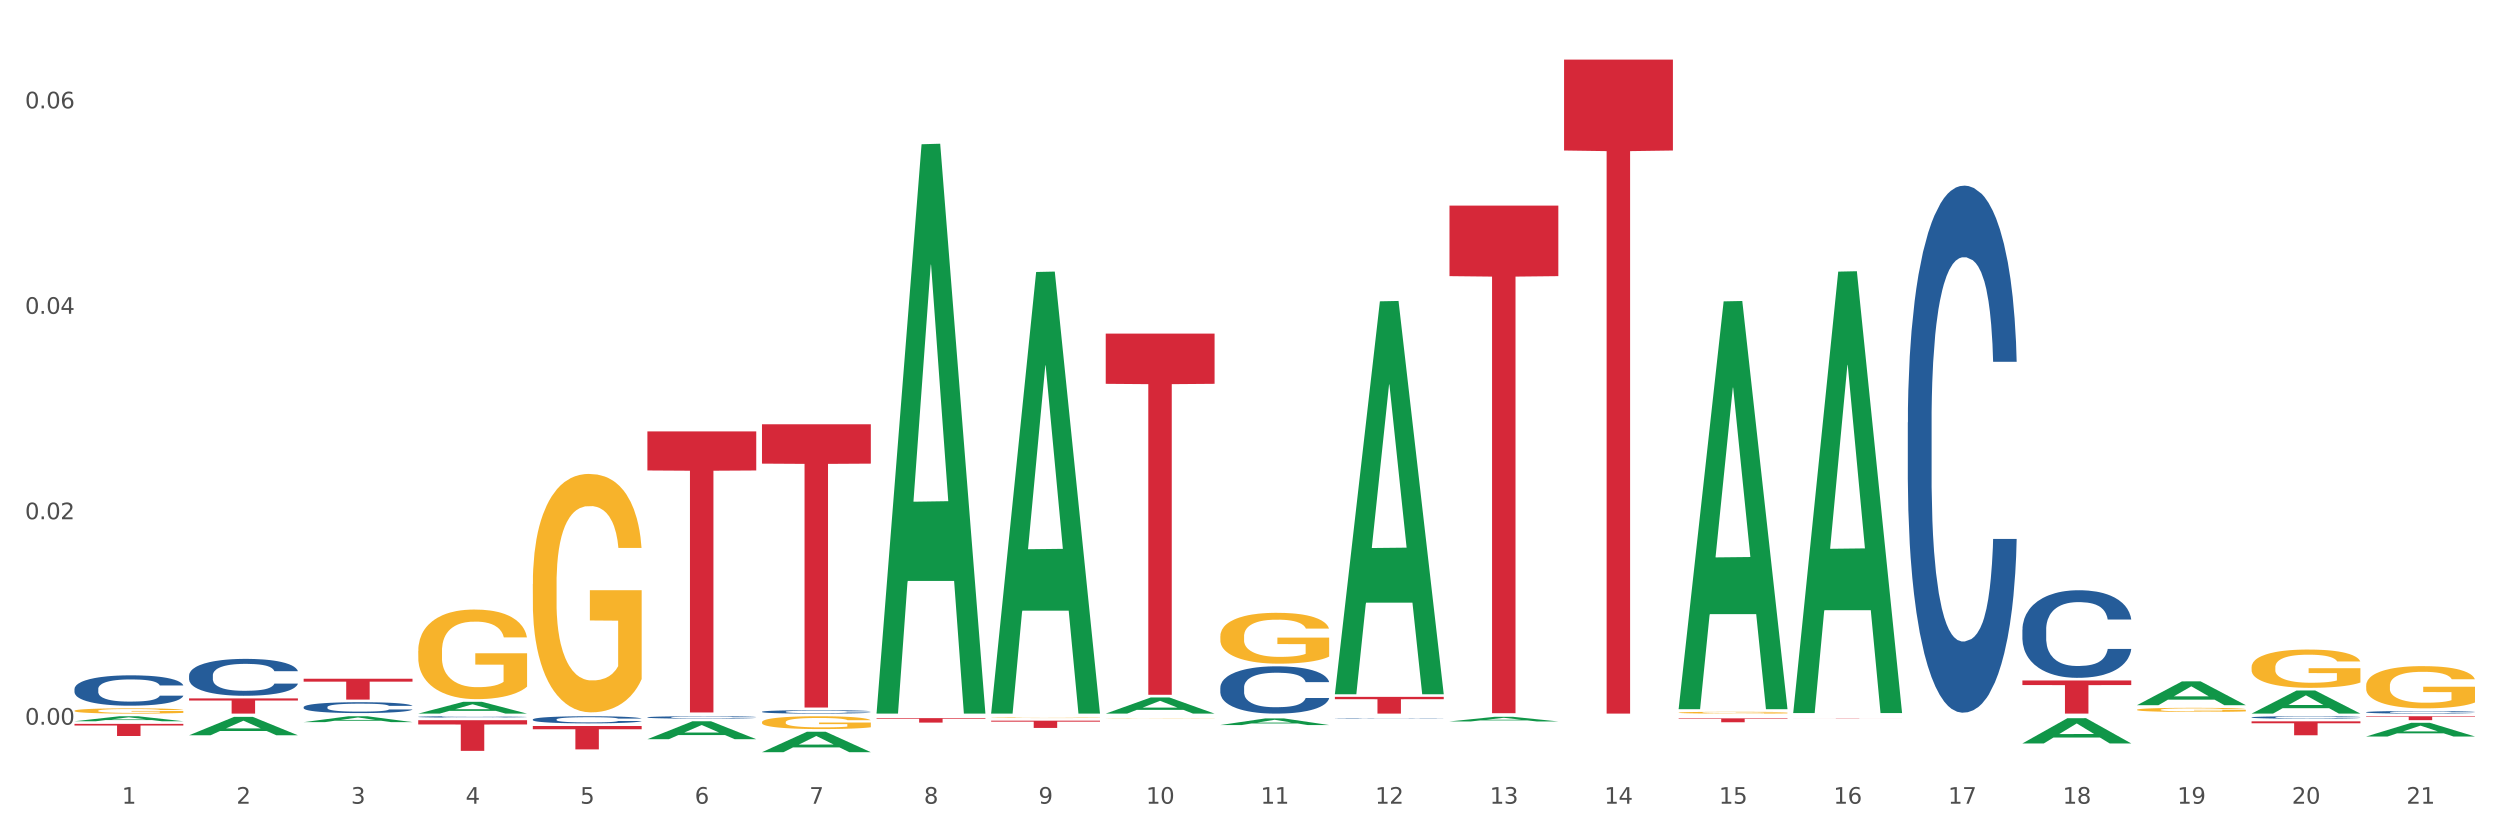 <?xml version="1.0" encoding="utf-8" standalone="no"?>
<!DOCTYPE svg PUBLIC "-//W3C//DTD SVG 1.1//EN"
  "http://www.w3.org/Graphics/SVG/1.1/DTD/svg11.dtd">
<svg xmlns:xlink="http://www.w3.org/1999/xlink" width="1080pt" height="360pt" viewBox="0 0 1080 360" xmlns="http://www.w3.org/2000/svg" version="1.1">
 <rect x="0" y="0" width="1080" height="360" fill="#333333" stroke="none"/>
 <defs>
  <style type="text/css">*{stroke-linejoin: round; stroke-linecap: butt}</style>
 </defs>
 <g id="figure_1">
  <g id="patch_1">
   <path d="M 0 360 
L 1080 360 
L 1080 0 
L 0 0 
z
" style="fill: #ffffff; stroke: #ffffff; stroke-linejoin: miter"/>
  </g>
  <g id="axes_1">
   <g id="matplotlib.axis_1">
    <g id="xtick_1">
     <g id="text_1">
      <!-- 1 -->
      <g style="fill: #4d4d4d" transform="translate(52.633 347.204) scale(0.096 -0.096)">
       <defs>
        <path id="DejaVuSans-31" d="M 794 531 
L 1825 531 
L 1825 4091 
L 703 3866 
L 703 4441 
L 1819 4666 
L 2450 4666 
L 2450 531 
L 3481 531 
L 3481 0 
L 794 0 
L 794 531 
z
" transform="scale(0.016)"/>
       </defs>
       <use xlink:href="#DejaVuSans-31"/>
      </g>
     </g>
    </g>
    <g id="xtick_2">
     <g id="text_2">
      <!-- 2 -->
      <g style="fill: #4d4d4d" transform="translate(102.133 347.204) scale(0.096 -0.096)">
       <defs>
        <path id="DejaVuSans-32" d="M 1228 531 
L 3431 531 
L 3431 0 
L 469 0 
L 469 531 
Q 828 903 1448 1529 
Q 2069 2156 2228 2338 
Q 2531 2678 2651 2914 
Q 2772 3150 2772 3378 
Q 2772 3750 2511 3984 
Q 2250 4219 1831 4219 
Q 1534 4219 1204 4116 
Q 875 4013 500 3803 
L 500 4441 
Q 881 4594 1212 4672 
Q 1544 4750 1819 4750 
Q 2544 4750 2975 4387 
Q 3406 4025 3406 3419 
Q 3406 3131 3298 2873 
Q 3191 2616 2906 2266 
Q 2828 2175 2409 1742 
Q 1991 1309 1228 531 
z
" transform="scale(0.016)"/>
       </defs>
       <use xlink:href="#DejaVuSans-32"/>
      </g>
     </g>
    </g>
    <g id="xtick_3">
     <g id="text_3">
      <!-- 3 -->
      <g style="fill: #4d4d4d" transform="translate(151.633 347.204) scale(0.096 -0.096)">
       <defs>
        <path id="DejaVuSans-33" d="M 2597 2516 
Q 3050 2419 3304 2112 
Q 3559 1806 3559 1356 
Q 3559 666 3084 287 
Q 2609 -91 1734 -91 
Q 1441 -91 1130 -33 
Q 819 25 488 141 
L 488 750 
Q 750 597 1062 519 
Q 1375 441 1716 441 
Q 2309 441 2620 675 
Q 2931 909 2931 1356 
Q 2931 1769 2642 2001 
Q 2353 2234 1838 2234 
L 1294 2234 
L 1294 2753 
L 1863 2753 
Q 2328 2753 2575 2939 
Q 2822 3125 2822 3475 
Q 2822 3834 2567 4026 
Q 2313 4219 1838 4219 
Q 1578 4219 1281 4162 
Q 984 4106 628 3988 
L 628 4550 
Q 988 4650 1302 4700 
Q 1616 4750 1894 4750 
Q 2613 4750 3031 4423 
Q 3450 4097 3450 3541 
Q 3450 3153 3228 2886 
Q 3006 2619 2597 2516 
z
" transform="scale(0.016)"/>
       </defs>
       <use xlink:href="#DejaVuSans-33"/>
      </g>
     </g>
    </g>
    <g id="xtick_4">
     <g id="text_4">
      <!-- 4 -->
      <g style="fill: #4d4d4d" transform="translate(201.133 347.204) scale(0.096 -0.096)">
       <defs>
        <path id="DejaVuSans-34" d="M 2419 4116 
L 825 1625 
L 2419 1625 
L 2419 4116 
z
M 2253 4666 
L 3047 4666 
L 3047 1625 
L 3713 1625 
L 3713 1100 
L 3047 1100 
L 3047 0 
L 2419 0 
L 2419 1100 
L 313 1100 
L 313 1709 
L 2253 4666 
z
" transform="scale(0.016)"/>
       </defs>
       <use xlink:href="#DejaVuSans-34"/>
      </g>
     </g>
    </g>
    <g id="xtick_5">
     <g id="text_5">
      <!-- 5 -->
      <g style="fill: #4d4d4d" transform="translate(250.633 347.204) scale(0.096 -0.096)">
       <defs>
        <path id="DejaVuSans-35" d="M 691 4666 
L 3169 4666 
L 3169 4134 
L 1269 4134 
L 1269 2991 
Q 1406 3038 1543 3061 
Q 1681 3084 1819 3084 
Q 2600 3084 3056 2656 
Q 3513 2228 3513 1497 
Q 3513 744 3044 326 
Q 2575 -91 1722 -91 
Q 1428 -91 1123 -41 
Q 819 9 494 109 
L 494 744 
Q 775 591 1075 516 
Q 1375 441 1709 441 
Q 2250 441 2565 725 
Q 2881 1009 2881 1497 
Q 2881 1984 2565 2268 
Q 2250 2553 1709 2553 
Q 1456 2553 1204 2497 
Q 953 2441 691 2322 
L 691 4666 
z
" transform="scale(0.016)"/>
       </defs>
       <use xlink:href="#DejaVuSans-35"/>
      </g>
     </g>
    </g>
    <g id="xtick_6">
     <g id="text_6">
      <!-- 6 -->
      <g style="fill: #4d4d4d" transform="translate(300.134 347.204) scale(0.096 -0.096)">
       <defs>
        <path id="DejaVuSans-36" d="M 2113 2584 
Q 1688 2584 1439 2293 
Q 1191 2003 1191 1497 
Q 1191 994 1439 701 
Q 1688 409 2113 409 
Q 2538 409 2786 701 
Q 3034 994 3034 1497 
Q 3034 2003 2786 2293 
Q 2538 2584 2113 2584 
z
M 3366 4563 
L 3366 3988 
Q 3128 4100 2886 4159 
Q 2644 4219 2406 4219 
Q 1781 4219 1451 3797 
Q 1122 3375 1075 2522 
Q 1259 2794 1537 2939 
Q 1816 3084 2150 3084 
Q 2853 3084 3261 2657 
Q 3669 2231 3669 1497 
Q 3669 778 3244 343 
Q 2819 -91 2113 -91 
Q 1303 -91 875 529 
Q 447 1150 447 2328 
Q 447 3434 972 4092 
Q 1497 4750 2381 4750 
Q 2619 4750 2861 4703 
Q 3103 4656 3366 4563 
z
" transform="scale(0.016)"/>
       </defs>
       <use xlink:href="#DejaVuSans-36"/>
      </g>
     </g>
    </g>
    <g id="xtick_7">
     <g id="text_7">
      <!-- 7 -->
      <g style="fill: #4d4d4d" transform="translate(349.634 347.204) scale(0.096 -0.096)">
       <defs>
        <path id="DejaVuSans-37" d="M 525 4666 
L 3525 4666 
L 3525 4397 
L 1831 0 
L 1172 0 
L 2766 4134 
L 525 4134 
L 525 4666 
z
" transform="scale(0.016)"/>
       </defs>
       <use xlink:href="#DejaVuSans-37"/>
      </g>
     </g>
    </g>
    <g id="xtick_8">
     <g id="text_8">
      <!-- 8 -->
      <g style="fill: #4d4d4d" transform="translate(399.134 347.204) scale(0.096 -0.096)">
       <defs>
        <path id="DejaVuSans-38" d="M 2034 2216 
Q 1584 2216 1326 1975 
Q 1069 1734 1069 1313 
Q 1069 891 1326 650 
Q 1584 409 2034 409 
Q 2484 409 2743 651 
Q 3003 894 3003 1313 
Q 3003 1734 2745 1975 
Q 2488 2216 2034 2216 
z
M 1403 2484 
Q 997 2584 770 2862 
Q 544 3141 544 3541 
Q 544 4100 942 4425 
Q 1341 4750 2034 4750 
Q 2731 4750 3128 4425 
Q 3525 4100 3525 3541 
Q 3525 3141 3298 2862 
Q 3072 2584 2669 2484 
Q 3125 2378 3379 2068 
Q 3634 1759 3634 1313 
Q 3634 634 3220 271 
Q 2806 -91 2034 -91 
Q 1263 -91 848 271 
Q 434 634 434 1313 
Q 434 1759 690 2068 
Q 947 2378 1403 2484 
z
M 1172 3481 
Q 1172 3119 1398 2916 
Q 1625 2713 2034 2713 
Q 2441 2713 2670 2916 
Q 2900 3119 2900 3481 
Q 2900 3844 2670 4047 
Q 2441 4250 2034 4250 
Q 1625 4250 1398 4047 
Q 1172 3844 1172 3481 
z
" transform="scale(0.016)"/>
       </defs>
       <use xlink:href="#DejaVuSans-38"/>
      </g>
     </g>
    </g>
    <g id="xtick_9">
     <g id="text_9">
      <!-- 9 -->
      <g style="fill: #4d4d4d" transform="translate(448.634 347.204) scale(0.096 -0.096)">
       <defs>
        <path id="DejaVuSans-39" d="M 703 97 
L 703 672 
Q 941 559 1184 500 
Q 1428 441 1663 441 
Q 2288 441 2617 861 
Q 2947 1281 2994 2138 
Q 2813 1869 2534 1725 
Q 2256 1581 1919 1581 
Q 1219 1581 811 2004 
Q 403 2428 403 3163 
Q 403 3881 828 4315 
Q 1253 4750 1959 4750 
Q 2769 4750 3195 4129 
Q 3622 3509 3622 2328 
Q 3622 1225 3098 567 
Q 2575 -91 1691 -91 
Q 1453 -91 1209 -44 
Q 966 3 703 97 
z
M 1959 2075 
Q 2384 2075 2632 2365 
Q 2881 2656 2881 3163 
Q 2881 3666 2632 3958 
Q 2384 4250 1959 4250 
Q 1534 4250 1286 3958 
Q 1038 3666 1038 3163 
Q 1038 2656 1286 2365 
Q 1534 2075 1959 2075 
z
" transform="scale(0.016)"/>
       </defs>
       <use xlink:href="#DejaVuSans-39"/>
      </g>
     </g>
    </g>
    <g id="xtick_10">
     <g id="text_10">
      <!-- 10 -->
      <g style="fill: #4d4d4d" transform="translate(495.079 347.204) scale(0.096 -0.096)">
       <defs>
        <path id="DejaVuSans-30" d="M 2034 4250 
Q 1547 4250 1301 3770 
Q 1056 3291 1056 2328 
Q 1056 1369 1301 889 
Q 1547 409 2034 409 
Q 2525 409 2770 889 
Q 3016 1369 3016 2328 
Q 3016 3291 2770 3770 
Q 2525 4250 2034 4250 
z
M 2034 4750 
Q 2819 4750 3233 4129 
Q 3647 3509 3647 2328 
Q 3647 1150 3233 529 
Q 2819 -91 2034 -91 
Q 1250 -91 836 529 
Q 422 1150 422 2328 
Q 422 3509 836 4129 
Q 1250 4750 2034 4750 
z
" transform="scale(0.016)"/>
       </defs>
       <use xlink:href="#DejaVuSans-31"/>
       <use xlink:href="#DejaVuSans-30" transform="translate(63.623 0)"/>
      </g>
     </g>
    </g>
    <g id="xtick_11">
     <g id="text_11">
      <!-- 11 -->
      <g style="fill: #4d4d4d" transform="translate(544.58 347.204) scale(0.096 -0.096)">
       <use xlink:href="#DejaVuSans-31"/>
       <use xlink:href="#DejaVuSans-31" transform="translate(63.623 0)"/>
      </g>
     </g>
    </g>
    <g id="xtick_12">
     <g id="text_12">
      <!-- 12 -->
      <g style="fill: #4d4d4d" transform="translate(594.08 347.204) scale(0.096 -0.096)">
       <use xlink:href="#DejaVuSans-31"/>
       <use xlink:href="#DejaVuSans-32" transform="translate(63.623 0)"/>
      </g>
     </g>
    </g>
    <g id="xtick_13">
     <g id="text_13">
      <!-- 13 -->
      <g style="fill: #4d4d4d" transform="translate(643.58 347.204) scale(0.096 -0.096)">
       <use xlink:href="#DejaVuSans-31"/>
       <use xlink:href="#DejaVuSans-33" transform="translate(63.623 0)"/>
      </g>
     </g>
    </g>
    <g id="xtick_14">
     <g id="text_14">
      <!-- 14 -->
      <g style="fill: #4d4d4d" transform="translate(693.08 347.204) scale(0.096 -0.096)">
       <use xlink:href="#DejaVuSans-31"/>
       <use xlink:href="#DejaVuSans-34" transform="translate(63.623 0)"/>
      </g>
     </g>
    </g>
    <g id="xtick_15">
     <g id="text_15">
      <!-- 15 -->
      <g style="fill: #4d4d4d" transform="translate(742.58 347.204) scale(0.096 -0.096)">
       <use xlink:href="#DejaVuSans-31"/>
       <use xlink:href="#DejaVuSans-35" transform="translate(63.623 0)"/>
      </g>
     </g>
    </g>
    <g id="xtick_16">
     <g id="text_16">
      <!-- 16 -->
      <g style="fill: #4d4d4d" transform="translate(792.08 347.204) scale(0.096 -0.096)">
       <use xlink:href="#DejaVuSans-31"/>
       <use xlink:href="#DejaVuSans-36" transform="translate(63.623 0)"/>
      </g>
     </g>
    </g>
    <g id="xtick_17">
     <g id="text_17">
      <!-- 17 -->
      <g style="fill: #4d4d4d" transform="translate(841.58 347.204) scale(0.096 -0.096)">
       <use xlink:href="#DejaVuSans-31"/>
       <use xlink:href="#DejaVuSans-37" transform="translate(63.623 0)"/>
      </g>
     </g>
    </g>
    <g id="xtick_18">
     <g id="text_18">
      <!-- 18 -->
      <g style="fill: #4d4d4d" transform="translate(891.08 347.204) scale(0.096 -0.096)">
       <use xlink:href="#DejaVuSans-31"/>
       <use xlink:href="#DejaVuSans-38" transform="translate(63.623 0)"/>
      </g>
     </g>
    </g>
    <g id="xtick_19">
     <g id="text_19">
      <!-- 19 -->
      <g style="fill: #4d4d4d" transform="translate(940.58 347.204) scale(0.096 -0.096)">
       <use xlink:href="#DejaVuSans-31"/>
       <use xlink:href="#DejaVuSans-39" transform="translate(63.623 0)"/>
      </g>
     </g>
    </g>
    <g id="xtick_20">
     <g id="text_20">
      <!-- 20 -->
      <g style="fill: #4d4d4d" transform="translate(990.08 347.204) scale(0.096 -0.096)">
       <use xlink:href="#DejaVuSans-32"/>
       <use xlink:href="#DejaVuSans-30" transform="translate(63.623 0)"/>
      </g>
     </g>
    </g>
    <g id="xtick_21">
     <g id="text_21">
      <!-- 21 -->
      <g style="fill: #4d4d4d" transform="translate(1039.58 347.204) scale(0.096 -0.096)">
       <use xlink:href="#DejaVuSans-32"/>
       <use xlink:href="#DejaVuSans-31" transform="translate(63.623 0)"/>
      </g>
     </g>
    </g>
    <g id="xtick_22"/>
    <g id="xtick_23"/>
    <g id="xtick_24"/>
    <g id="xtick_25"/>
    <g id="xtick_26"/>
    <g id="xtick_27"/>
    <g id="xtick_28"/>
    <g id="xtick_29"/>
    <g id="xtick_30"/>
    <g id="xtick_31"/>
    <g id="xtick_32"/>
    <g id="xtick_33"/>
    <g id="xtick_34"/>
    <g id="xtick_35"/>
    <g id="xtick_36"/>
    <g id="xtick_37"/>
    <g id="xtick_38"/>
    <g id="xtick_39"/>
    <g id="xtick_40"/>
    <g id="xtick_41"/>
   </g>
   <g id="matplotlib.axis_2">
    <g id="ytick_1">
     <g id="text_22">
      <!-- 0.00 -->
      <g style="fill: #4d4d4d" transform="translate(10.8 313.063) scale(0.096 -0.096)">
       <defs>
        <path id="DejaVuSans-2e" d="M 684 794 
L 1344 794 
L 1344 0 
L 684 0 
L 684 794 
z
" transform="scale(0.016)"/>
       </defs>
       <use xlink:href="#DejaVuSans-30"/>
       <use xlink:href="#DejaVuSans-2e" transform="translate(63.623 0)"/>
       <use xlink:href="#DejaVuSans-30" transform="translate(95.41 0)"/>
       <use xlink:href="#DejaVuSans-30" transform="translate(159.033 0)"/>
      </g>
     </g>
    </g>
    <g id="ytick_2">
     <g id="text_23">
      <!-- 0.02 -->
      <g style="fill: #4d4d4d" transform="translate(10.8 224.315) scale(0.096 -0.096)">
       <use xlink:href="#DejaVuSans-30"/>
       <use xlink:href="#DejaVuSans-2e" transform="translate(63.623 0)"/>
       <use xlink:href="#DejaVuSans-30" transform="translate(95.41 0)"/>
       <use xlink:href="#DejaVuSans-32" transform="translate(159.033 0)"/>
      </g>
     </g>
    </g>
    <g id="ytick_3">
     <g id="text_24">
      <!-- 0.04 -->
      <g style="fill: #4d4d4d" transform="translate(10.8 135.567) scale(0.096 -0.096)">
       <use xlink:href="#DejaVuSans-30"/>
       <use xlink:href="#DejaVuSans-2e" transform="translate(63.623 0)"/>
       <use xlink:href="#DejaVuSans-30" transform="translate(95.41 0)"/>
       <use xlink:href="#DejaVuSans-34" transform="translate(159.033 0)"/>
      </g>
     </g>
    </g>
    <g id="ytick_4">
     <g id="text_25">
      <!-- 0.06 -->
      <g style="fill: #4d4d4d" transform="translate(10.8 46.818) scale(0.096 -0.096)">
       <use xlink:href="#DejaVuSans-30"/>
       <use xlink:href="#DejaVuSans-2e" transform="translate(63.623 0)"/>
       <use xlink:href="#DejaVuSans-30" transform="translate(95.41 0)"/>
       <use xlink:href="#DejaVuSans-36" transform="translate(159.033 0)"/>
      </g>
     </g>
    </g>
    <g id="ytick_5"/>
    <g id="ytick_6"/>
    <g id="ytick_7"/>
   </g>
   <g id="PolyCollection_1">
    <path d="M 32.175 311.573 
L 32.223 311.571 
L 51.615 309.418 
L 59.663 309.416 
L 79.2 311.577 
L 69.892 311.577 
L 65.674 311.074 
L 45.652 311.074 
L 45.507 311.082 
L 41.435 311.577 
L 32.175 311.577 
L 32.175 311.573 
L 48.173 310.774 
L 63.153 310.772 
L 55.736 309.877 
L 55.639 309.873 
L 55.542 309.879 
L 48.125 310.772 
L 48.173 310.774 
L 32.175 311.573 
z
" clip-path="url(#pbcf07a6011)" style="fill: #109648"/>
    <path d="M 81.675 317.629 
L 81.723 317.621 
L 101.115 309.68 
L 109.163 309.673 
L 128.7 317.644 
L 119.392 317.644 
L 115.174 315.788 
L 95.152 315.788 
L 95.007 315.817 
L 90.935 317.644 
L 81.675 317.644 
L 81.675 317.629 
L 97.673 314.68 
L 112.653 314.672 
L 105.236 311.372 
L 105.139 311.357 
L 105.042 311.379 
L 97.625 314.672 
L 97.673 314.68 
L 81.675 317.629 
z
" clip-path="url(#pbcf07a6011)" style="fill: #109648"/>
    <path d="M 131.175 311.951 
L 131.223 311.949 
L 150.615 309.419 
L 158.663 309.416 
L 178.2 311.956 
L 168.892 311.956 
L 164.674 311.365 
L 144.652 311.365 
L 144.507 311.374 
L 140.435 311.956 
L 131.175 311.956 
L 131.175 311.951 
L 147.173 311.012 
L 162.153 311.009 
L 154.736 309.958 
L 154.639 309.953 
L 154.542 309.96 
L 147.125 311.009 
L 147.173 311.012 
L 131.175 311.951 
z
" clip-path="url(#pbcf07a6011)" style="fill: #109648"/>
    <path d="M 180.675 308.272 
L 180.723 308.267 
L 200.115 303.178 
L 208.163 303.174 
L 227.7 308.282 
L 218.392 308.282 
L 214.174 307.092 
L 194.152 307.092 
L 194.007 307.111 
L 189.935 308.282 
L 180.675 308.282 
L 180.675 308.272 
L 196.673 306.382 
L 211.653 306.377 
L 204.236 304.262 
L 204.139 304.253 
L 204.042 304.267 
L 196.625 306.377 
L 196.673 306.382 
L 180.675 308.272 
z
" clip-path="url(#pbcf07a6011)" style="fill: #109648"/>
    <path d="M 279.675 319.327 
L 279.723 319.32 
L 299.115 311.596 
L 307.163 311.588 
L 326.7 319.342 
L 317.392 319.342 
L 313.174 317.536 
L 293.152 317.536 
L 293.007 317.565 
L 288.935 319.342 
L 279.675 319.342 
L 279.675 319.327 
L 295.673 316.459 
L 310.653 316.452 
L 303.236 313.241 
L 303.139 313.226 
L 303.042 313.248 
L 295.625 316.452 
L 295.673 316.459 
L 279.675 319.327 
z
" clip-path="url(#pbcf07a6011)" style="fill: #109648"/>
    <path d="M 329.175 324.933 
L 329.223 324.925 
L 348.615 316.106 
L 356.663 316.097 
L 376.2 324.95 
L 366.892 324.95 
L 362.674 322.888 
L 342.652 322.888 
L 342.507 322.921 
L 338.435 324.95 
L 329.175 324.95 
L 329.175 324.933 
L 345.173 321.658 
L 360.153 321.65 
L 352.736 317.984 
L 352.639 317.968 
L 352.542 317.992 
L 345.125 321.65 
L 345.173 321.658 
L 329.175 324.933 
z
" clip-path="url(#pbcf07a6011)" style="fill: #109648"/>
    <path d="M 378.675 307.819 
L 378.723 307.588 
L 398.115 62.316 
L 406.163 62.085 
L 425.7 308.282 
L 416.392 308.282 
L 412.174 250.951 
L 392.152 250.951 
L 392.007 251.876 
L 387.935 308.282 
L 378.675 308.282 
L 378.675 307.819 
L 394.673 216.738 
L 409.653 216.507 
L 402.236 114.561 
L 402.139 114.099 
L 402.042 114.792 
L 394.625 216.507 
L 394.673 216.738 
L 378.675 307.819 
z
" clip-path="url(#pbcf07a6011)" style="fill: #109648"/>
    <path d="M 428.175 307.923 
L 428.223 307.744 
L 447.615 117.497 
L 455.663 117.317 
L 475.2 308.282 
L 465.892 308.282 
L 461.674 263.813 
L 441.652 263.813 
L 441.507 264.53 
L 437.435 308.282 
L 428.175 308.282 
L 428.175 307.923 
L 444.173 237.275 
L 459.153 237.096 
L 451.736 158.021 
L 451.639 157.662 
L 451.542 158.2 
L 444.125 237.096 
L 444.173 237.275 
L 428.175 307.923 
z
" clip-path="url(#pbcf07a6011)" style="fill: #109648"/>
    <path d="M 477.675 308.268 
L 477.723 308.262 
L 497.115 301.305 
L 505.163 301.298 
L 524.7 308.282 
L 515.392 308.282 
L 511.174 306.655 
L 491.152 306.655 
L 491.007 306.682 
L 486.935 308.282 
L 477.675 308.282 
L 477.675 308.268 
L 493.673 305.685 
L 508.653 305.678 
L 501.236 302.787 
L 501.139 302.774 
L 501.042 302.793 
L 493.625 305.678 
L 493.673 305.685 
L 477.675 308.268 
z
" clip-path="url(#pbcf07a6011)" style="fill: #109648"/>
    <path d="M 527.175 313.212 
L 527.223 313.21 
L 546.615 310.352 
L 554.663 310.349 
L 574.2 313.218 
L 564.892 313.218 
L 560.674 312.55 
L 540.652 312.55 
L 540.507 312.56 
L 536.435 313.218 
L 527.175 313.218 
L 527.175 313.212 
L 543.173 312.151 
L 558.153 312.148 
L 550.736 310.96 
L 550.639 310.955 
L 550.542 310.963 
L 543.125 312.148 
L 543.173 312.151 
L 527.175 313.212 
z
" clip-path="url(#pbcf07a6011)" style="fill: #109648"/>
    <path d="M 576.675 299.605 
L 576.723 299.446 
L 596.115 130.17 
L 604.163 130.01 
L 623.7 299.924 
L 614.392 299.924 
L 610.174 260.357 
L 590.152 260.357 
L 590.007 260.996 
L 585.935 299.924 
L 576.675 299.924 
L 576.675 299.605 
L 592.673 236.745 
L 607.653 236.585 
L 600.236 166.227 
L 600.139 165.908 
L 600.042 166.386 
L 592.625 236.585 
L 592.673 236.745 
L 576.675 299.605 
z
" clip-path="url(#pbcf07a6011)" style="fill: #109648"/>
    <path d="M 626.175 311.662 
L 626.223 311.66 
L 645.615 309.667 
L 653.663 309.665 
L 673.2 311.666 
L 663.892 311.666 
L 659.674 311.2 
L 639.652 311.2 
L 639.507 311.208 
L 635.435 311.666 
L 626.175 311.666 
L 626.175 311.662 
L 642.173 310.922 
L 657.153 310.92 
L 649.736 310.092 
L 649.639 310.088 
L 649.542 310.094 
L 642.125 310.92 
L 642.173 310.922 
L 626.175 311.662 
z
" clip-path="url(#pbcf07a6011)" style="fill: #109648"/>
    <path d="M 1022.175 296.197 
L 1022.231 296.181 
L 1022.231 295.581 
L 1022.342 295.064 
L 1022.897 293.814 
L 1023.73 292.781 
L 1024.34 292.231 
L 1024.951 291.782 
L 1025.673 291.332 
L 1026.561 290.865 
L 1028.171 290.182 
L 1029.17 289.832 
L 1030.392 289.465 
L 1032.613 288.932 
L 1034.223 288.632 
L 1035.888 288.382 
L 1038.609 288.082 
L 1040.385 287.949 
L 1042.273 287.849 
L 1044.549 287.782 
L 1046.27 287.766 
L 1050.046 287.816 
L 1053.266 287.966 
L 1054.82 288.082 
L 1056.819 288.282 
L 1057.874 288.416 
L 1059.595 288.682 
L 1061.372 289.032 
L 1062.593 289.332 
L 1064.425 289.899 
L 1065.813 290.465 
L 1067.09 291.165 
L 1067.756 291.648 
L 1068.256 292.098 
L 1068.7 292.615 
L 1069.144 293.431 
L 1059.151 293.431 
L 1058.762 292.848 
L 1058.152 292.298 
L 1057.263 291.765 
L 1056.486 291.432 
L 1055.154 291.015 
L 1053.932 290.748 
L 1052.655 290.549 
L 1051.101 290.382 
L 1049.879 290.299 
L 1048.158 290.232 
L 1044.771 290.249 
L 1042.495 290.382 
L 1040.941 290.549 
L 1039.941 290.698 
L 1039.053 290.865 
L 1038.054 291.098 
L 1036.888 291.448 
L 1036.055 291.765 
L 1035.222 292.165 
L 1034.556 292.565 
L 1033.945 293.031 
L 1033.445 293.531 
L 1033.057 294.048 
L 1032.724 294.681 
L 1032.446 295.731 
L 1032.446 298.014 
L 1032.557 298.53 
L 1032.835 299.213 
L 1033.168 299.73 
L 1033.723 300.346 
L 1034.223 300.763 
L 1035.167 301.363 
L 1036.221 301.863 
L 1037.054 302.179 
L 1037.887 302.446 
L 1039.331 302.813 
L 1040.941 303.113 
L 1042.329 303.296 
L 1044.216 303.462 
L 1045.493 303.529 
L 1046.604 303.562 
L 1049.324 303.562 
L 1051.267 303.512 
L 1053.432 303.396 
L 1055.098 303.246 
L 1056.486 303.063 
L 1058.041 302.763 
L 1059.04 302.479 
L 1059.04 298.997 
L 1046.826 298.98 
L 1046.826 296.664 
L 1069.2 296.664 
L 1069.2 303.462 
L 1068.256 303.812 
L 1067.201 304.129 
L 1066.091 304.412 
L 1064.425 304.762 
L 1062.427 305.095 
L 1060.65 305.329 
L 1058.762 305.529 
L 1056.542 305.712 
L 1053.655 305.879 
L 1051.878 305.945 
L 1049.657 305.995 
L 1047.048 306.012 
L 1044.771 305.979 
L 1042.551 305.895 
L 1040.219 305.745 
L 1037.943 305.529 
L 1036.221 305.312 
L 1034.5 305.045 
L 1032.668 304.696 
L 1031.225 304.362 
L 1030.114 304.062 
L 1028.893 303.679 
L 1027.56 303.179 
L 1026.561 302.729 
L 1025.673 302.263 
L 1024.729 301.663 
L 1024.063 301.146 
L 1023.396 300.496 
L 1023.008 300.013 
L 1022.564 299.263 
L 1022.231 298.214 
L 1022.175 296.197 
z
" clip-path="url(#pbcf07a6011)" style="fill: #f7b32b"/>
    <path d="M 873.675 321.146 
L 873.723 321.136 
L 893.115 310.257 
L 901.163 310.247 
L 920.7 321.167 
L 911.392 321.167 
L 907.174 318.624 
L 887.152 318.624 
L 887.007 318.665 
L 882.935 321.167 
L 873.675 321.167 
L 873.675 321.146 
L 889.673 317.106 
L 904.653 317.096 
L 897.236 312.574 
L 897.139 312.554 
L 897.042 312.584 
L 889.625 317.096 
L 889.673 317.106 
L 873.675 321.146 
z
" clip-path="url(#pbcf07a6011)" style="fill: #109648"/>
    <path d="M 477.675 310.469 
L 477.731 310.469 
L 477.731 310.465 
L 477.842 310.461 
L 478.397 310.452 
L 479.23 310.445 
L 479.84 310.441 
L 480.451 310.438 
L 481.173 310.435 
L 482.061 310.431 
L 483.671 310.427 
L 484.67 310.424 
L 485.892 310.422 
L 488.113 310.418 
L 489.723 310.416 
L 491.388 310.414 
L 494.109 310.412 
L 495.885 310.411 
L 497.773 310.41 
L 500.049 310.41 
L 501.77 310.41 
L 505.546 310.41 
L 508.766 310.411 
L 510.32 310.412 
L 512.319 310.413 
L 513.374 310.414 
L 515.095 310.416 
L 516.872 310.419 
L 518.093 310.421 
L 519.925 310.425 
L 521.313 310.429 
L 522.59 310.434 
L 523.256 310.437 
L 523.756 310.44 
L 524.2 310.444 
L 524.644 310.449 
L 514.651 310.449 
L 514.262 310.445 
L 513.652 310.441 
L 512.763 310.438 
L 511.986 310.435 
L 510.654 310.432 
L 509.432 310.431 
L 508.155 310.429 
L 506.601 310.428 
L 505.379 310.427 
L 503.658 310.427 
L 500.271 310.427 
L 497.995 310.428 
L 496.441 310.429 
L 495.441 310.43 
L 494.553 310.431 
L 493.554 310.433 
L 492.388 310.435 
L 491.555 310.438 
L 490.722 310.441 
L 490.056 310.443 
L 489.445 310.447 
L 488.945 310.45 
L 488.557 310.454 
L 488.224 310.458 
L 487.946 310.466 
L 487.946 310.482 
L 488.057 310.485 
L 488.335 310.49 
L 488.668 310.494 
L 489.223 310.498 
L 489.723 310.501 
L 490.667 310.505 
L 491.721 310.509 
L 492.554 310.511 
L 493.387 310.513 
L 494.831 310.515 
L 496.441 310.517 
L 497.829 310.519 
L 499.716 310.52 
L 500.993 310.52 
L 502.104 310.521 
L 504.824 310.521 
L 506.767 310.52 
L 508.932 310.519 
L 510.598 310.518 
L 511.986 310.517 
L 513.541 310.515 
L 514.54 310.513 
L 514.54 310.488 
L 502.326 310.488 
L 502.326 310.472 
L 524.7 310.472 
L 524.7 310.52 
L 523.756 310.522 
L 522.701 310.525 
L 521.591 310.527 
L 519.925 310.529 
L 517.927 310.531 
L 516.15 310.533 
L 514.262 310.534 
L 512.042 310.536 
L 509.155 310.537 
L 507.378 310.537 
L 505.157 310.538 
L 502.548 310.538 
L 500.271 310.538 
L 498.051 310.537 
L 495.719 310.536 
L 493.443 310.534 
L 491.721 310.533 
L 490 310.531 
L 488.168 310.528 
L 486.725 310.526 
L 485.614 310.524 
L 484.393 310.521 
L 483.06 310.518 
L 482.061 310.515 
L 481.173 310.511 
L 480.229 310.507 
L 479.563 310.504 
L 478.896 310.499 
L 478.508 310.496 
L 478.064 310.49 
L 477.731 310.483 
L 477.675 310.469 
z
" clip-path="url(#pbcf07a6011)" style="fill: #f7b32b"/>
    <path d="M 428.175 310.07 
L 428.231 310.07 
L 428.231 310.062 
L 428.342 310.056 
L 428.897 310.04 
L 429.73 310.027 
L 430.34 310.02 
L 430.951 310.014 
L 431.673 310.008 
L 432.561 310.002 
L 434.171 309.994 
L 435.17 309.989 
L 436.392 309.984 
L 438.613 309.978 
L 440.223 309.974 
L 441.888 309.971 
L 444.609 309.967 
L 446.385 309.965 
L 448.273 309.964 
L 450.549 309.963 
L 452.27 309.963 
L 456.046 309.963 
L 459.266 309.965 
L 460.82 309.967 
L 462.819 309.969 
L 463.874 309.971 
L 465.595 309.974 
L 467.372 309.979 
L 468.593 309.983 
L 470.425 309.99 
L 471.813 309.997 
L 473.09 310.006 
L 473.756 310.012 
L 474.256 310.018 
L 474.7 310.025 
L 475.144 310.035 
L 465.151 310.035 
L 464.762 310.028 
L 464.152 310.021 
L 463.263 310.014 
L 462.486 310.009 
L 461.154 310.004 
L 459.932 310.001 
L 458.655 309.998 
L 457.101 309.996 
L 455.879 309.995 
L 454.158 309.994 
L 450.771 309.994 
L 448.495 309.996 
L 446.941 309.998 
L 445.941 310 
L 445.053 310.002 
L 444.054 310.005 
L 442.888 310.01 
L 442.055 310.014 
L 441.222 310.019 
L 440.556 310.024 
L 439.945 310.03 
L 439.445 310.036 
L 439.057 310.043 
L 438.724 310.051 
L 438.446 310.064 
L 438.446 310.093 
L 438.557 310.1 
L 438.835 310.109 
L 439.168 310.115 
L 439.723 310.123 
L 440.223 310.129 
L 441.167 310.136 
L 442.221 310.143 
L 443.054 310.147 
L 443.887 310.15 
L 445.331 310.155 
L 446.941 310.159 
L 448.329 310.161 
L 450.216 310.163 
L 451.493 310.164 
L 452.604 310.164 
L 455.324 310.164 
L 457.267 310.164 
L 459.432 310.162 
L 461.098 310.16 
L 462.486 310.158 
L 464.041 310.154 
L 465.04 310.15 
L 465.04 310.106 
L 452.826 310.106 
L 452.826 310.076 
L 475.2 310.076 
L 475.2 310.163 
L 474.256 310.167 
L 473.201 310.172 
L 472.091 310.175 
L 470.425 310.18 
L 468.427 310.184 
L 466.65 310.187 
L 464.762 310.189 
L 462.542 310.192 
L 459.655 310.194 
L 457.878 310.195 
L 455.657 310.195 
L 453.048 310.196 
L 450.771 310.195 
L 448.551 310.194 
L 446.219 310.192 
L 443.943 310.189 
L 442.221 310.187 
L 440.5 310.183 
L 438.668 310.179 
L 437.225 310.174 
L 436.114 310.171 
L 434.893 310.166 
L 433.56 310.159 
L 432.561 310.154 
L 431.673 310.148 
L 430.729 310.14 
L 430.063 310.133 
L 429.396 310.125 
L 429.008 310.119 
L 428.564 310.109 
L 428.231 310.096 
L 428.175 310.07 
z
" clip-path="url(#pbcf07a6011)" style="fill: #f7b32b"/>
    <path d="M 972.675 288.25 
L 972.731 288.235 
L 972.731 287.691 
L 972.842 287.223 
L 973.397 286.089 
L 974.23 285.152 
L 974.84 284.653 
L 975.451 284.245 
L 976.173 283.837 
L 977.061 283.414 
L 978.671 282.794 
L 979.67 282.477 
L 980.892 282.144 
L 983.113 281.661 
L 984.723 281.389 
L 986.388 281.162 
L 989.109 280.89 
L 990.885 280.769 
L 992.773 280.678 
L 995.049 280.618 
L 996.77 280.603 
L 1000.546 280.648 
L 1003.766 280.784 
L 1005.32 280.89 
L 1007.319 281.071 
L 1008.374 281.192 
L 1010.095 281.434 
L 1011.872 281.751 
L 1013.093 282.023 
L 1014.925 282.537 
L 1016.313 283.051 
L 1017.59 283.686 
L 1018.256 284.124 
L 1018.756 284.532 
L 1019.2 285.001 
L 1019.644 285.741 
L 1009.651 285.741 
L 1009.262 285.212 
L 1008.652 284.714 
L 1007.763 284.23 
L 1006.986 283.928 
L 1005.654 283.55 
L 1004.432 283.308 
L 1003.155 283.127 
L 1001.601 282.976 
L 1000.379 282.9 
L 998.658 282.839 
L 995.271 282.855 
L 992.995 282.976 
L 991.441 283.127 
L 990.441 283.263 
L 989.553 283.414 
L 988.554 283.625 
L 987.388 283.943 
L 986.555 284.23 
L 985.722 284.593 
L 985.056 284.955 
L 984.445 285.379 
L 983.945 285.832 
L 983.557 286.301 
L 983.224 286.875 
L 982.946 287.827 
L 982.946 289.898 
L 983.057 290.366 
L 983.335 290.986 
L 983.668 291.455 
L 984.223 292.014 
L 984.723 292.392 
L 985.667 292.936 
L 986.721 293.389 
L 987.554 293.676 
L 988.387 293.918 
L 989.831 294.251 
L 991.441 294.523 
L 992.829 294.689 
L 994.716 294.84 
L 995.993 294.901 
L 997.104 294.931 
L 999.824 294.931 
L 1001.767 294.885 
L 1003.932 294.78 
L 1005.598 294.644 
L 1006.986 294.477 
L 1008.541 294.205 
L 1009.54 293.948 
L 1009.54 290.79 
L 997.326 290.774 
L 997.326 288.674 
L 1019.7 288.674 
L 1019.7 294.84 
L 1018.756 295.158 
L 1017.701 295.445 
L 1016.591 295.702 
L 1014.925 296.019 
L 1012.927 296.321 
L 1011.15 296.533 
L 1009.262 296.714 
L 1007.042 296.881 
L 1004.155 297.032 
L 1002.378 297.092 
L 1000.157 297.137 
L 997.548 297.153 
L 995.271 297.122 
L 993.051 297.047 
L 990.719 296.911 
L 988.443 296.714 
L 986.721 296.518 
L 985 296.276 
L 983.168 295.959 
L 981.725 295.656 
L 980.614 295.384 
L 979.393 295.037 
L 978.06 294.583 
L 977.061 294.175 
L 976.173 293.752 
L 975.229 293.208 
L 974.563 292.739 
L 973.896 292.15 
L 973.508 291.712 
L 973.064 291.031 
L 972.731 290.079 
L 972.675 288.25 
z
" clip-path="url(#pbcf07a6011)" style="fill: #f7b32b"/>
    <path d="M 923.175 306.608 
L 923.231 306.606 
L 923.231 306.547 
L 923.342 306.496 
L 923.897 306.373 
L 924.73 306.272 
L 925.34 306.217 
L 925.951 306.173 
L 926.673 306.129 
L 927.561 306.083 
L 929.171 306.016 
L 930.17 305.982 
L 931.392 305.945 
L 933.613 305.893 
L 935.223 305.864 
L 936.888 305.839 
L 939.609 305.809 
L 941.385 305.796 
L 943.273 305.787 
L 945.549 305.78 
L 947.27 305.778 
L 951.046 305.783 
L 954.266 305.798 
L 955.82 305.809 
L 957.819 305.829 
L 958.874 305.842 
L 960.595 305.868 
L 962.372 305.903 
L 963.593 305.932 
L 965.425 305.988 
L 966.813 306.044 
L 968.09 306.113 
L 968.756 306.16 
L 969.256 306.204 
L 969.7 306.255 
L 970.144 306.335 
L 960.151 306.335 
L 959.762 306.278 
L 959.152 306.224 
L 958.263 306.172 
L 957.486 306.139 
L 956.154 306.098 
L 954.932 306.072 
L 953.655 306.052 
L 952.101 306.036 
L 950.879 306.027 
L 949.158 306.021 
L 945.771 306.022 
L 943.495 306.036 
L 941.941 306.052 
L 940.941 306.067 
L 940.053 306.083 
L 939.054 306.106 
L 937.888 306.14 
L 937.055 306.172 
L 936.222 306.211 
L 935.556 306.25 
L 934.945 306.296 
L 934.445 306.345 
L 934.057 306.396 
L 933.724 306.458 
L 933.446 306.562 
L 933.446 306.786 
L 933.557 306.837 
L 933.835 306.904 
L 934.168 306.955 
L 934.723 307.016 
L 935.223 307.057 
L 936.167 307.116 
L 937.221 307.165 
L 938.054 307.196 
L 938.887 307.222 
L 940.331 307.258 
L 941.941 307.288 
L 943.329 307.306 
L 945.216 307.322 
L 946.493 307.329 
L 947.604 307.332 
L 950.324 307.332 
L 952.267 307.327 
L 954.432 307.315 
L 956.098 307.301 
L 957.486 307.283 
L 959.041 307.253 
L 960.04 307.225 
L 960.04 306.883 
L 947.826 306.881 
L 947.826 306.653 
L 970.2 306.653 
L 970.2 307.322 
L 969.256 307.356 
L 968.201 307.388 
L 967.091 307.415 
L 965.425 307.45 
L 963.427 307.483 
L 961.65 307.506 
L 959.762 307.525 
L 957.542 307.543 
L 954.655 307.56 
L 952.878 307.566 
L 950.657 307.571 
L 948.048 307.573 
L 945.771 307.569 
L 943.551 307.561 
L 941.219 307.547 
L 938.943 307.525 
L 937.221 307.504 
L 935.5 307.478 
L 933.668 307.443 
L 932.225 307.411 
L 931.114 307.381 
L 929.893 307.343 
L 928.56 307.294 
L 927.561 307.25 
L 926.673 307.204 
L 925.729 307.145 
L 925.063 307.094 
L 924.396 307.03 
L 924.008 306.983 
L 923.564 306.909 
L 923.231 306.806 
L 923.175 306.608 
z
" clip-path="url(#pbcf07a6011)" style="fill: #f7b32b"/>
    <path d="M 774.675 307.701 
L 774.723 307.522 
L 794.115 117.344 
L 802.163 117.165 
L 821.7 308.059 
L 812.392 308.059 
L 808.174 263.607 
L 788.152 263.607 
L 788.007 264.324 
L 783.935 308.059 
L 774.675 308.059 
L 774.675 307.701 
L 790.673 237.079 
L 805.653 236.9 
L 798.236 157.853 
L 798.139 157.495 
L 798.042 158.032 
L 790.625 236.9 
L 790.673 237.079 
L 774.675 307.701 
z
" clip-path="url(#pbcf07a6011)" style="fill: #109648"/>
    <path d="M 329.175 311.979 
L 329.231 311.974 
L 329.231 311.792 
L 329.342 311.635 
L 329.897 311.255 
L 330.73 310.941 
L 331.34 310.774 
L 331.951 310.637 
L 332.673 310.5 
L 333.561 310.358 
L 335.171 310.151 
L 336.17 310.044 
L 337.392 309.933 
L 339.613 309.771 
L 341.223 309.68 
L 342.888 309.604 
L 345.609 309.512 
L 347.385 309.472 
L 349.273 309.442 
L 351.549 309.421 
L 353.27 309.416 
L 357.046 309.431 
L 360.266 309.477 
L 361.82 309.512 
L 363.819 309.573 
L 364.874 309.614 
L 366.595 309.695 
L 368.372 309.801 
L 369.593 309.892 
L 371.425 310.065 
L 372.813 310.237 
L 374.09 310.45 
L 374.756 310.596 
L 375.256 310.733 
L 375.7 310.89 
L 376.144 311.138 
L 366.151 311.138 
L 365.762 310.961 
L 365.152 310.794 
L 364.263 310.632 
L 363.486 310.531 
L 362.154 310.404 
L 360.932 310.323 
L 359.655 310.262 
L 358.101 310.211 
L 356.879 310.186 
L 355.158 310.166 
L 351.771 310.171 
L 349.495 310.211 
L 347.941 310.262 
L 346.941 310.308 
L 346.053 310.358 
L 345.054 310.429 
L 343.888 310.536 
L 343.055 310.632 
L 342.222 310.753 
L 341.556 310.875 
L 340.945 311.017 
L 340.445 311.169 
L 340.057 311.326 
L 339.724 311.518 
L 339.446 311.837 
L 339.446 312.531 
L 339.557 312.688 
L 339.835 312.896 
L 340.168 313.053 
L 340.723 313.241 
L 341.223 313.367 
L 342.167 313.549 
L 343.221 313.701 
L 344.054 313.798 
L 344.887 313.879 
L 346.331 313.99 
L 347.941 314.081 
L 349.329 314.137 
L 351.216 314.188 
L 352.493 314.208 
L 353.604 314.218 
L 356.324 314.218 
L 358.267 314.203 
L 360.432 314.167 
L 362.098 314.122 
L 363.486 314.066 
L 365.041 313.975 
L 366.04 313.889 
L 366.04 312.83 
L 353.826 312.825 
L 353.826 312.121 
L 376.2 312.121 
L 376.2 314.188 
L 375.256 314.294 
L 374.201 314.39 
L 373.091 314.476 
L 371.425 314.583 
L 369.427 314.684 
L 367.65 314.755 
L 365.762 314.816 
L 363.542 314.872 
L 360.655 314.922 
L 358.878 314.942 
L 356.657 314.958 
L 354.048 314.963 
L 351.771 314.953 
L 349.551 314.927 
L 347.219 314.882 
L 344.943 314.816 
L 343.221 314.75 
L 341.5 314.669 
L 339.668 314.563 
L 338.225 314.461 
L 337.114 314.37 
L 335.893 314.254 
L 334.56 314.102 
L 333.561 313.965 
L 332.673 313.823 
L 331.729 313.641 
L 331.063 313.484 
L 330.396 313.286 
L 330.008 313.139 
L 329.564 312.911 
L 329.231 312.592 
L 329.175 311.979 
z
" clip-path="url(#pbcf07a6011)" style="fill: #f7b32b"/>
    <path d="M 923.175 304.624 
L 923.223 304.615 
L 942.615 294.352 
L 950.663 294.342 
L 970.2 304.644 
L 960.892 304.644 
L 956.674 302.245 
L 936.652 302.245 
L 936.507 302.284 
L 932.435 304.644 
L 923.175 304.644 
L 923.175 304.624 
L 939.173 300.813 
L 954.153 300.804 
L 946.736 296.538 
L 946.639 296.519 
L 946.542 296.548 
L 939.125 300.804 
L 939.173 300.813 
L 923.175 304.624 
z
" clip-path="url(#pbcf07a6011)" style="fill: #109648"/>
    <path d="M 972.675 308.263 
L 972.723 308.253 
L 992.115 298.297 
L 1000.163 298.287 
L 1019.7 308.282 
L 1010.392 308.282 
L 1006.174 305.954 
L 986.152 305.954 
L 986.007 305.992 
L 981.935 308.282 
L 972.675 308.282 
L 972.675 308.263 
L 988.673 304.565 
L 1003.653 304.556 
L 996.236 300.417 
L 996.139 300.399 
L 996.042 300.427 
L 988.625 304.556 
L 988.673 304.565 
L 972.675 308.263 
z
" clip-path="url(#pbcf07a6011)" style="fill: #109648"/>
    <path d="M 279.675 309.882 
L 279.731 309.881 
L 279.731 309.855 
L 279.897 309.819 
L 280.509 309.753 
L 281.287 309.702 
L 282.621 309.644 
L 283.344 309.619 
L 284.289 309.591 
L 286.234 309.547 
L 288.457 309.509 
L 290.014 309.488 
L 291.181 309.475 
L 293.794 309.451 
L 295.294 309.441 
L 296.851 309.432 
L 298.185 309.427 
L 300.408 309.42 
L 302.187 309.417 
L 304.244 309.416 
L 305.967 309.417 
L 308.246 309.421 
L 311.581 309.432 
L 312.859 309.439 
L 314.582 309.45 
L 316.361 309.465 
L 317.806 309.481 
L 319.474 309.502 
L 321.197 309.531 
L 322.865 309.567 
L 324.032 309.6 
L 324.977 309.635 
L 325.811 309.678 
L 326.422 309.724 
L 326.7 309.763 
L 316.528 309.763 
L 316.25 309.728 
L 315.694 309.69 
L 315.138 309.664 
L 314.527 309.644 
L 313.582 309.62 
L 312.748 309.605 
L 311.359 309.587 
L 310.08 309.575 
L 309.024 309.569 
L 307.745 309.563 
L 305.022 309.557 
L 303.076 309.557 
L 301.853 309.559 
L 300.353 309.564 
L 299.074 309.571 
L 297.573 309.582 
L 296.406 309.594 
L 295.239 309.61 
L 294.572 309.622 
L 293.571 309.643 
L 292.904 309.66 
L 292.015 309.689 
L 291.515 309.71 
L 290.625 309.764 
L 290.236 309.804 
L 290.069 309.831 
L 289.958 309.862 
L 289.958 310.009 
L 290.292 310.076 
L 290.57 310.104 
L 291.014 310.136 
L 291.848 310.178 
L 293.071 310.219 
L 294.349 310.248 
L 295.406 310.266 
L 296.406 310.279 
L 297.407 310.29 
L 298.63 310.299 
L 299.63 310.305 
L 301.131 310.311 
L 302.91 310.314 
L 304.299 310.314 
L 307.134 310.309 
L 308.413 310.304 
L 309.635 310.297 
L 310.969 310.287 
L 312.026 310.276 
L 312.637 310.267 
L 313.637 310.249 
L 314.416 310.23 
L 315.083 310.208 
L 315.527 310.189 
L 316.028 310.161 
L 316.417 310.129 
L 316.528 310.112 
L 326.7 310.112 
L 326.478 310.146 
L 326.089 310.179 
L 325.31 310.224 
L 324.699 310.249 
L 323.754 310.28 
L 322.753 310.307 
L 321.364 310.336 
L 320.085 310.358 
L 318.751 310.377 
L 317.306 310.394 
L 314.694 310.418 
L 313.749 310.424 
L 311.748 310.436 
L 310.191 310.442 
L 307.912 310.449 
L 305.578 310.453 
L 303.132 310.454 
L 300.964 310.452 
L 298.574 310.446 
L 297.073 310.441 
L 295.406 310.432 
L 293.46 310.419 
L 291.626 310.403 
L 289.903 310.384 
L 288.291 310.362 
L 286.79 310.337 
L 284.844 310.296 
L 283.399 310.257 
L 282.343 310.22 
L 281.62 310.188 
L 280.898 310.149 
L 280.509 310.121 
L 279.897 310.055 
L 279.675 309.993 
L 279.675 309.882 
z
" clip-path="url(#pbcf07a6011)" style="fill: #255c99"/>
    <path d="M 230.175 310.8 
L 230.231 310.797 
L 230.231 310.718 
L 230.397 310.611 
L 231.009 310.415 
L 231.787 310.266 
L 233.121 310.091 
L 233.844 310.018 
L 234.789 309.936 
L 236.734 309.804 
L 238.957 309.692 
L 240.514 309.63 
L 241.681 309.591 
L 244.294 309.52 
L 245.794 309.489 
L 247.351 309.464 
L 248.685 309.447 
L 250.908 309.427 
L 252.687 309.419 
L 254.744 309.416 
L 256.467 309.419 
L 258.746 309.43 
L 262.081 309.464 
L 263.359 309.484 
L 265.082 309.517 
L 266.861 309.562 
L 268.306 309.607 
L 269.974 309.672 
L 271.697 309.756 
L 273.365 309.863 
L 274.532 309.962 
L 275.477 310.066 
L 276.311 310.192 
L 276.922 310.33 
L 277.2 310.446 
L 267.028 310.446 
L 266.75 310.341 
L 266.194 310.229 
L 265.638 310.153 
L 265.027 310.091 
L 264.082 310.021 
L 263.248 309.976 
L 261.859 309.922 
L 260.58 309.889 
L 259.524 309.869 
L 258.245 309.852 
L 255.522 309.835 
L 253.576 309.835 
L 252.353 309.841 
L 250.853 309.855 
L 249.574 309.875 
L 248.073 309.908 
L 246.906 309.945 
L 245.739 309.993 
L 245.072 310.026 
L 244.071 310.088 
L 243.404 310.139 
L 242.515 310.226 
L 242.015 310.288 
L 241.125 310.448 
L 240.736 310.566 
L 240.569 310.648 
L 240.458 310.738 
L 240.458 311.177 
L 240.792 311.374 
L 241.07 311.458 
L 241.514 311.554 
L 242.348 311.677 
L 243.571 311.798 
L 244.849 311.885 
L 245.906 311.939 
L 246.906 311.978 
L 247.907 312.009 
L 249.13 312.037 
L 250.13 312.054 
L 251.631 312.071 
L 253.41 312.079 
L 254.799 312.079 
L 257.634 312.065 
L 258.913 312.051 
L 260.135 312.032 
L 261.469 312.001 
L 262.526 311.967 
L 263.137 311.942 
L 264.137 311.888 
L 264.916 311.832 
L 265.583 311.767 
L 266.027 311.711 
L 266.528 311.627 
L 266.917 311.531 
L 267.028 311.48 
L 277.2 311.48 
L 276.978 311.582 
L 276.589 311.68 
L 275.81 311.812 
L 275.199 311.888 
L 274.254 311.981 
L 273.253 312.06 
L 271.864 312.147 
L 270.585 312.212 
L 269.251 312.268 
L 267.806 312.319 
L 265.194 312.389 
L 264.249 312.408 
L 262.248 312.442 
L 260.691 312.462 
L 258.412 312.482 
L 256.078 312.493 
L 253.632 312.496 
L 251.464 312.49 
L 249.074 312.473 
L 247.573 312.456 
L 245.906 312.431 
L 243.96 312.392 
L 242.126 312.344 
L 240.403 312.288 
L 238.791 312.223 
L 237.29 312.15 
L 235.344 312.029 
L 233.899 311.911 
L 232.843 311.801 
L 232.12 311.708 
L 231.398 311.59 
L 231.009 311.509 
L 230.397 311.312 
L 230.175 311.129 
L 230.175 310.8 
z
" clip-path="url(#pbcf07a6011)" style="fill: #255c99"/>
    <path d="M 230.175 252.329 
L 230.231 252.235 
L 230.231 248.848 
L 230.342 245.932 
L 230.897 238.876 
L 231.73 233.043 
L 232.34 229.939 
L 232.951 227.399 
L 233.673 224.859 
L 234.561 222.224 
L 236.171 218.367 
L 237.17 216.392 
L 238.392 214.322 
L 240.613 211.311 
L 242.223 209.618 
L 243.888 208.207 
L 246.609 206.513 
L 248.385 205.761 
L 250.273 205.196 
L 252.549 204.82 
L 254.27 204.726 
L 258.046 205.008 
L 261.266 205.855 
L 262.82 206.513 
L 264.819 207.642 
L 265.874 208.395 
L 267.595 209.9 
L 269.372 211.876 
L 270.593 213.569 
L 272.425 216.768 
L 273.813 219.967 
L 275.09 223.918 
L 275.756 226.646 
L 276.256 229.186 
L 276.7 232.103 
L 277.144 236.712 
L 267.151 236.712 
L 266.762 233.42 
L 266.152 230.315 
L 265.263 227.305 
L 264.486 225.423 
L 263.154 223.071 
L 261.932 221.566 
L 260.655 220.437 
L 259.101 219.496 
L 257.879 219.026 
L 256.158 218.649 
L 252.771 218.744 
L 250.495 219.496 
L 248.941 220.437 
L 247.941 221.284 
L 247.053 222.224 
L 246.054 223.542 
L 244.888 225.517 
L 244.055 227.305 
L 243.222 229.562 
L 242.556 231.82 
L 241.945 234.455 
L 241.445 237.277 
L 241.057 240.193 
L 240.724 243.768 
L 240.446 249.695 
L 240.446 262.584 
L 240.557 265.5 
L 240.835 269.357 
L 241.168 272.274 
L 241.723 275.755 
L 242.223 278.107 
L 243.167 281.493 
L 244.221 284.316 
L 245.054 286.103 
L 245.887 287.608 
L 247.331 289.678 
L 248.941 291.371 
L 250.329 292.406 
L 252.216 293.347 
L 253.493 293.723 
L 254.604 293.912 
L 257.324 293.912 
L 259.267 293.629 
L 261.432 292.971 
L 263.098 292.124 
L 264.486 291.089 
L 266.041 289.396 
L 267.04 287.796 
L 267.04 268.134 
L 254.826 268.04 
L 254.826 254.963 
L 277.2 254.963 
L 277.2 293.347 
L 276.256 295.323 
L 275.201 297.11 
L 274.091 298.709 
L 272.425 300.685 
L 270.427 302.567 
L 268.65 303.884 
L 266.762 305.013 
L 264.542 306.048 
L 261.655 306.988 
L 259.878 307.365 
L 257.657 307.647 
L 255.048 307.741 
L 252.771 307.553 
L 250.551 307.082 
L 248.219 306.236 
L 245.943 305.013 
L 244.221 303.79 
L 242.5 302.284 
L 240.668 300.309 
L 239.225 298.427 
L 238.114 296.734 
L 236.893 294.57 
L 235.56 291.748 
L 234.561 289.208 
L 233.673 286.573 
L 232.729 283.187 
L 232.063 280.27 
L 231.396 276.601 
L 231.008 273.873 
L 230.564 269.64 
L 230.231 263.713 
L 230.175 252.329 
z
" clip-path="url(#pbcf07a6011)" style="fill: #f7b32b"/>
    <path d="M 725.175 307.86 
L 725.231 307.859 
L 725.231 307.833 
L 725.342 307.811 
L 725.897 307.758 
L 726.73 307.713 
L 727.34 307.69 
L 727.951 307.67 
L 728.673 307.651 
L 729.561 307.631 
L 731.171 307.601 
L 732.17 307.586 
L 733.392 307.571 
L 735.613 307.548 
L 737.223 307.535 
L 738.888 307.524 
L 741.609 307.511 
L 743.385 307.506 
L 745.273 307.501 
L 747.549 307.498 
L 749.27 307.498 
L 753.046 307.5 
L 756.266 307.506 
L 757.82 307.511 
L 759.819 307.52 
L 760.874 307.526 
L 762.595 307.537 
L 764.372 307.552 
L 765.593 307.565 
L 767.425 307.589 
L 768.813 307.614 
L 770.09 307.644 
L 770.756 307.664 
L 771.256 307.684 
L 771.7 307.706 
L 772.144 307.741 
L 762.151 307.741 
L 761.762 307.716 
L 761.152 307.692 
L 760.263 307.67 
L 759.486 307.655 
L 758.154 307.637 
L 756.932 307.626 
L 755.655 307.617 
L 754.101 307.61 
L 752.879 307.607 
L 751.158 307.604 
L 747.771 307.604 
L 745.495 307.61 
L 743.941 307.617 
L 742.941 307.624 
L 742.053 307.631 
L 741.054 307.641 
L 739.888 307.656 
L 739.055 307.67 
L 738.222 307.687 
L 737.556 307.704 
L 736.945 307.724 
L 736.445 307.745 
L 736.057 307.768 
L 735.724 307.795 
L 735.446 307.84 
L 735.446 307.938 
L 735.557 307.96 
L 735.835 307.989 
L 736.168 308.012 
L 736.723 308.038 
L 737.223 308.056 
L 738.167 308.082 
L 739.221 308.103 
L 740.054 308.117 
L 740.887 308.128 
L 742.331 308.144 
L 743.941 308.157 
L 745.329 308.165 
L 747.216 308.172 
L 748.493 308.175 
L 749.604 308.176 
L 752.324 308.176 
L 754.267 308.174 
L 756.432 308.169 
L 758.098 308.163 
L 759.486 308.155 
L 761.041 308.142 
L 762.04 308.13 
L 762.04 307.98 
L 749.826 307.979 
L 749.826 307.88 
L 772.2 307.88 
L 772.2 308.172 
L 771.256 308.187 
L 770.201 308.201 
L 769.091 308.213 
L 767.425 308.228 
L 765.427 308.242 
L 763.65 308.252 
L 761.762 308.261 
L 759.542 308.269 
L 756.655 308.276 
L 754.878 308.279 
L 752.657 308.281 
L 750.048 308.282 
L 747.771 308.28 
L 745.551 308.277 
L 743.219 308.27 
L 740.943 308.261 
L 739.221 308.252 
L 737.5 308.24 
L 735.668 308.225 
L 734.225 308.211 
L 733.114 308.198 
L 731.893 308.181 
L 730.56 308.16 
L 729.561 308.141 
L 728.673 308.12 
L 727.729 308.095 
L 727.063 308.073 
L 726.396 308.045 
L 726.008 308.024 
L 725.564 307.992 
L 725.231 307.947 
L 725.175 307.86 
z
" clip-path="url(#pbcf07a6011)" style="fill: #f7b32b"/>
    <path d="M 527.175 274.891 
L 527.231 274.871 
L 527.231 274.148 
L 527.342 273.526 
L 527.897 272.021 
L 528.73 270.776 
L 529.34 270.114 
L 529.951 269.572 
L 530.673 269.03 
L 531.561 268.468 
L 533.171 267.645 
L 534.17 267.224 
L 535.392 266.782 
L 537.613 266.14 
L 539.223 265.779 
L 540.888 265.478 
L 543.609 265.116 
L 545.385 264.956 
L 547.273 264.835 
L 549.549 264.755 
L 551.27 264.735 
L 555.046 264.795 
L 558.266 264.976 
L 559.82 265.116 
L 561.819 265.357 
L 562.874 265.518 
L 564.595 265.839 
L 566.372 266.26 
L 567.593 266.622 
L 569.425 267.304 
L 570.813 267.987 
L 572.09 268.83 
L 572.756 269.412 
L 573.256 269.953 
L 573.7 270.576 
L 574.144 271.559 
L 564.151 271.559 
L 563.762 270.857 
L 563.152 270.194 
L 562.263 269.552 
L 561.486 269.151 
L 560.154 268.649 
L 558.932 268.328 
L 557.655 268.087 
L 556.101 267.886 
L 554.879 267.786 
L 553.158 267.706 
L 549.771 267.726 
L 547.495 267.886 
L 545.941 268.087 
L 544.941 268.268 
L 544.053 268.468 
L 543.054 268.749 
L 541.888 269.171 
L 541.055 269.552 
L 540.222 270.034 
L 539.556 270.515 
L 538.945 271.077 
L 538.445 271.68 
L 538.057 272.302 
L 537.724 273.064 
L 537.446 274.329 
L 537.446 277.079 
L 537.557 277.701 
L 537.835 278.524 
L 538.168 279.146 
L 538.723 279.888 
L 539.223 280.39 
L 540.167 281.113 
L 541.221 281.715 
L 542.054 282.096 
L 542.887 282.417 
L 544.331 282.859 
L 545.941 283.22 
L 547.329 283.441 
L 549.216 283.642 
L 550.493 283.722 
L 551.604 283.762 
L 554.324 283.762 
L 556.267 283.702 
L 558.432 283.561 
L 560.098 283.381 
L 561.486 283.16 
L 563.041 282.799 
L 564.04 282.457 
L 564.04 278.263 
L 551.826 278.243 
L 551.826 275.453 
L 574.2 275.453 
L 574.2 283.642 
L 573.256 284.063 
L 572.201 284.444 
L 571.091 284.786 
L 569.425 285.207 
L 567.427 285.609 
L 565.65 285.89 
L 563.762 286.13 
L 561.542 286.351 
L 558.655 286.552 
L 556.878 286.632 
L 554.657 286.692 
L 552.048 286.712 
L 549.771 286.672 
L 547.551 286.572 
L 545.219 286.391 
L 542.943 286.13 
L 541.221 285.869 
L 539.5 285.548 
L 537.668 285.127 
L 536.225 284.725 
L 535.114 284.364 
L 533.893 283.903 
L 532.56 283.3 
L 531.561 282.759 
L 530.673 282.197 
L 529.729 281.474 
L 529.063 280.852 
L 528.396 280.069 
L 528.008 279.487 
L 527.564 278.584 
L 527.231 277.319 
L 527.175 274.891 
z
" clip-path="url(#pbcf07a6011)" style="fill: #f7b32b"/>
    <path d="M 180.675 281.212 
L 180.731 281.177 
L 180.731 279.904 
L 180.842 278.808 
L 181.397 276.156 
L 182.23 273.963 
L 182.84 272.797 
L 183.451 271.842 
L 184.173 270.887 
L 185.061 269.897 
L 186.671 268.447 
L 187.67 267.705 
L 188.892 266.927 
L 191.113 265.795 
L 192.723 265.159 
L 194.388 264.628 
L 197.109 263.992 
L 198.885 263.709 
L 200.773 263.497 
L 203.049 263.356 
L 204.77 263.32 
L 208.546 263.426 
L 211.766 263.744 
L 213.32 263.992 
L 215.319 264.416 
L 216.374 264.699 
L 218.095 265.265 
L 219.872 266.007 
L 221.093 266.644 
L 222.925 267.846 
L 224.313 269.048 
L 225.59 270.534 
L 226.256 271.559 
L 226.756 272.514 
L 227.2 273.61 
L 227.644 275.342 
L 217.651 275.342 
L 217.262 274.105 
L 216.652 272.938 
L 215.763 271.806 
L 214.986 271.099 
L 213.654 270.215 
L 212.432 269.65 
L 211.155 269.225 
L 209.601 268.872 
L 208.379 268.695 
L 206.658 268.553 
L 203.271 268.589 
L 200.995 268.872 
L 199.441 269.225 
L 198.441 269.543 
L 197.553 269.897 
L 196.554 270.392 
L 195.388 271.135 
L 194.555 271.806 
L 193.722 272.655 
L 193.056 273.504 
L 192.445 274.494 
L 191.945 275.555 
L 191.557 276.651 
L 191.224 277.994 
L 190.946 280.222 
L 190.946 285.066 
L 191.057 286.162 
L 191.335 287.612 
L 191.668 288.708 
L 192.223 290.017 
L 192.723 290.901 
L 193.667 292.174 
L 194.721 293.234 
L 195.554 293.906 
L 196.387 294.472 
L 197.831 295.25 
L 199.441 295.886 
L 200.829 296.275 
L 202.716 296.629 
L 203.993 296.77 
L 205.104 296.841 
L 207.824 296.841 
L 209.767 296.735 
L 211.932 296.487 
L 213.598 296.169 
L 214.986 295.78 
L 216.541 295.144 
L 217.54 294.543 
L 217.54 287.153 
L 205.326 287.117 
L 205.326 282.202 
L 227.7 282.202 
L 227.7 296.629 
L 226.756 297.371 
L 225.701 298.043 
L 224.591 298.644 
L 222.925 299.387 
L 220.927 300.094 
L 219.15 300.589 
L 217.262 301.014 
L 215.042 301.402 
L 212.155 301.756 
L 210.378 301.898 
L 208.157 302.004 
L 205.548 302.039 
L 203.271 301.968 
L 201.051 301.791 
L 198.719 301.473 
L 196.443 301.014 
L 194.721 300.554 
L 193 299.988 
L 191.168 299.246 
L 189.725 298.538 
L 188.614 297.902 
L 187.393 297.089 
L 186.06 296.028 
L 185.061 295.073 
L 184.173 294.083 
L 183.229 292.81 
L 182.563 291.714 
L 181.896 290.335 
L 181.508 289.309 
L 181.064 287.718 
L 180.731 285.491 
L 180.675 281.212 
z
" clip-path="url(#pbcf07a6011)" style="fill: #f7b32b"/>
    <path d="M 32.175 307.052 
L 32.231 307.05 
L 32.231 306.975 
L 32.342 306.91 
L 32.897 306.754 
L 33.73 306.624 
L 34.34 306.556 
L 34.951 306.499 
L 35.673 306.443 
L 36.561 306.384 
L 38.171 306.299 
L 39.17 306.255 
L 40.392 306.209 
L 42.613 306.142 
L 44.223 306.105 
L 45.888 306.074 
L 48.609 306.036 
L 50.385 306.019 
L 52.273 306.007 
L 54.549 305.998 
L 56.27 305.996 
L 60.046 306.003 
L 63.266 306.021 
L 64.82 306.036 
L 66.819 306.061 
L 67.874 306.078 
L 69.595 306.111 
L 71.372 306.155 
L 72.593 306.192 
L 74.425 306.263 
L 75.813 306.334 
L 77.09 306.422 
L 77.756 306.483 
L 78.256 306.539 
L 78.7 306.604 
L 79.144 306.706 
L 69.151 306.706 
L 68.762 306.633 
L 68.152 306.564 
L 67.263 306.497 
L 66.486 306.455 
L 65.154 306.403 
L 63.932 306.37 
L 62.655 306.345 
L 61.101 306.324 
L 59.879 306.314 
L 58.158 306.305 
L 54.771 306.307 
L 52.495 306.324 
L 50.941 306.345 
L 49.941 306.364 
L 49.053 306.384 
L 48.054 306.414 
L 46.888 306.458 
L 46.055 306.497 
L 45.222 306.547 
L 44.556 306.597 
L 43.945 306.656 
L 43.445 306.718 
L 43.057 306.783 
L 42.724 306.862 
L 42.446 306.994 
L 42.446 307.28 
L 42.557 307.345 
L 42.835 307.43 
L 43.168 307.495 
L 43.723 307.572 
L 44.223 307.624 
L 45.167 307.699 
L 46.221 307.762 
L 47.054 307.802 
L 47.887 307.835 
L 49.331 307.881 
L 50.941 307.918 
L 52.329 307.941 
L 54.216 307.962 
L 55.493 307.971 
L 56.604 307.975 
L 59.324 307.975 
L 61.267 307.969 
L 63.432 307.954 
L 65.098 307.935 
L 66.486 307.912 
L 68.041 307.875 
L 69.04 307.839 
L 69.04 307.403 
L 56.826 307.401 
L 56.826 307.111 
L 79.2 307.111 
L 79.2 307.962 
L 78.256 308.006 
L 77.201 308.046 
L 76.091 308.081 
L 74.425 308.125 
L 72.427 308.167 
L 70.65 308.196 
L 68.762 308.221 
L 66.542 308.244 
L 63.655 308.265 
L 61.878 308.273 
L 59.657 308.279 
L 57.048 308.282 
L 54.771 308.277 
L 52.551 308.267 
L 50.219 308.248 
L 47.943 308.221 
L 46.221 308.194 
L 44.5 308.161 
L 42.668 308.117 
L 41.225 308.075 
L 40.114 308.037 
L 38.893 307.989 
L 37.56 307.927 
L 36.561 307.87 
L 35.673 307.812 
L 34.729 307.737 
L 34.063 307.672 
L 33.396 307.591 
L 33.008 307.53 
L 32.564 307.436 
L 32.231 307.305 
L 32.175 307.052 
z
" clip-path="url(#pbcf07a6011)" style="fill: #f7b32b"/>
    <path d="M 81.675 291.796 
L 81.731 291.781 
L 81.731 291.374 
L 81.897 290.821 
L 82.509 289.802 
L 83.287 289.03 
L 84.621 288.128 
L 85.344 287.749 
L 86.289 287.327 
L 88.234 286.643 
L 90.457 286.061 
L 92.014 285.741 
L 93.181 285.537 
L 95.794 285.173 
L 97.294 285.013 
L 98.851 284.882 
L 100.185 284.794 
L 102.408 284.693 
L 104.187 284.649 
L 106.244 284.634 
L 107.967 284.649 
L 110.246 284.707 
L 113.581 284.882 
L 114.859 284.984 
L 116.582 285.158 
L 118.361 285.391 
L 119.806 285.624 
L 121.474 285.959 
L 123.197 286.396 
L 124.865 286.949 
L 126.032 287.458 
L 126.977 287.997 
L 127.811 288.652 
L 128.422 289.365 
L 128.7 289.962 
L 118.528 289.962 
L 118.25 289.423 
L 117.694 288.841 
L 117.138 288.448 
L 116.527 288.128 
L 115.582 287.764 
L 114.748 287.531 
L 113.359 287.254 
L 112.08 287.08 
L 111.024 286.978 
L 109.745 286.89 
L 107.022 286.803 
L 105.076 286.803 
L 103.853 286.832 
L 102.353 286.905 
L 101.074 287.007 
L 99.573 287.182 
L 98.406 287.371 
L 97.239 287.618 
L 96.572 287.793 
L 95.571 288.113 
L 94.904 288.375 
L 94.015 288.826 
L 93.515 289.147 
L 92.625 289.976 
L 92.236 290.588 
L 92.069 291.01 
L 91.958 291.476 
L 91.958 293.746 
L 92.292 294.765 
L 92.57 295.202 
L 93.014 295.697 
L 93.848 296.337 
L 95.071 296.963 
L 96.349 297.414 
L 97.406 297.691 
L 98.406 297.895 
L 99.407 298.055 
L 100.63 298.2 
L 101.63 298.288 
L 103.131 298.375 
L 104.91 298.419 
L 106.299 298.419 
L 109.134 298.346 
L 110.412 298.273 
L 111.635 298.171 
L 112.969 298.011 
L 114.026 297.837 
L 114.637 297.706 
L 115.638 297.429 
L 116.416 297.138 
L 117.083 296.803 
L 117.527 296.512 
L 118.028 296.075 
L 118.417 295.58 
L 118.528 295.318 
L 128.7 295.318 
L 128.478 295.842 
L 128.089 296.352 
L 127.31 297.036 
L 126.699 297.429 
L 125.754 297.909 
L 124.753 298.317 
L 123.364 298.768 
L 122.085 299.103 
L 120.751 299.394 
L 119.306 299.656 
L 116.694 300.02 
L 115.749 300.122 
L 113.748 300.296 
L 112.191 300.398 
L 109.912 300.5 
L 107.578 300.559 
L 105.132 300.573 
L 102.964 300.544 
L 100.574 300.457 
L 99.073 300.369 
L 97.406 300.238 
L 95.46 300.034 
L 93.626 299.787 
L 91.903 299.496 
L 90.291 299.161 
L 88.79 298.783 
L 86.844 298.157 
L 85.399 297.545 
L 84.343 296.978 
L 83.62 296.497 
L 82.898 295.886 
L 82.509 295.464 
L 81.897 294.445 
L 81.675 293.499 
L 81.675 291.796 
z
" clip-path="url(#pbcf07a6011)" style="fill: #255c99"/>
    <path d="M 32.175 297.635 
L 32.231 297.623 
L 32.231 297.287 
L 32.397 296.832 
L 33.009 295.993 
L 33.787 295.358 
L 35.121 294.615 
L 35.844 294.303 
L 36.789 293.956 
L 38.734 293.392 
L 40.957 292.913 
L 42.514 292.649 
L 43.681 292.481 
L 46.294 292.182 
L 47.794 292.05 
L 49.351 291.942 
L 50.685 291.87 
L 52.908 291.786 
L 54.687 291.75 
L 56.744 291.738 
L 58.467 291.75 
L 60.746 291.798 
L 64.081 291.942 
L 65.359 292.026 
L 67.082 292.17 
L 68.861 292.362 
L 70.306 292.553 
L 71.974 292.829 
L 73.697 293.189 
L 75.365 293.644 
L 76.532 294.063 
L 77.477 294.507 
L 78.311 295.046 
L 78.922 295.633 
L 79.2 296.125 
L 69.028 296.125 
L 68.75 295.681 
L 68.194 295.202 
L 67.638 294.878 
L 67.027 294.615 
L 66.082 294.315 
L 65.248 294.123 
L 63.859 293.896 
L 62.58 293.752 
L 61.524 293.668 
L 60.245 293.596 
L 57.522 293.524 
L 55.576 293.524 
L 54.353 293.548 
L 52.853 293.608 
L 51.574 293.692 
L 50.073 293.836 
L 48.906 293.992 
L 47.739 294.195 
L 47.072 294.339 
L 46.071 294.603 
L 45.404 294.818 
L 44.515 295.19 
L 44.015 295.454 
L 43.125 296.137 
L 42.736 296.64 
L 42.569 296.988 
L 42.458 297.371 
L 42.458 299.241 
L 42.792 300.08 
L 43.07 300.439 
L 43.514 300.847 
L 44.348 301.374 
L 45.571 301.889 
L 46.849 302.261 
L 47.906 302.489 
L 48.906 302.656 
L 49.907 302.788 
L 51.13 302.908 
L 52.13 302.98 
L 53.631 303.052 
L 55.41 303.088 
L 56.799 303.088 
L 59.634 303.028 
L 60.913 302.968 
L 62.135 302.884 
L 63.469 302.752 
L 64.526 302.609 
L 65.137 302.501 
L 66.138 302.273 
L 66.916 302.033 
L 67.583 301.758 
L 68.027 301.518 
L 68.528 301.158 
L 68.917 300.751 
L 69.028 300.535 
L 79.2 300.535 
L 78.978 300.967 
L 78.589 301.386 
L 77.81 301.949 
L 77.199 302.273 
L 76.254 302.668 
L 75.253 303.004 
L 73.864 303.376 
L 72.585 303.651 
L 71.251 303.891 
L 69.806 304.107 
L 67.194 304.406 
L 66.249 304.49 
L 64.248 304.634 
L 62.691 304.718 
L 60.412 304.802 
L 58.078 304.85 
L 55.632 304.862 
L 53.464 304.838 
L 51.074 304.766 
L 49.573 304.694 
L 47.906 304.586 
L 45.96 304.418 
L 44.126 304.214 
L 42.403 303.975 
L 40.791 303.699 
L 39.29 303.388 
L 37.344 302.872 
L 35.899 302.369 
L 34.843 301.901 
L 34.12 301.506 
L 33.398 301.003 
L 33.009 300.655 
L 32.397 299.816 
L 32.175 299.037 
L 32.175 297.635 
z
" clip-path="url(#pbcf07a6011)" style="fill: #255c99"/>
    <path d="M 329.175 307.465 
L 329.231 307.463 
L 329.231 307.426 
L 329.397 307.374 
L 330.009 307.279 
L 330.787 307.208 
L 332.121 307.124 
L 332.844 307.088 
L 333.789 307.049 
L 335.734 306.985 
L 337.957 306.931 
L 339.514 306.901 
L 340.681 306.882 
L 343.294 306.849 
L 344.794 306.834 
L 346.351 306.822 
L 347.685 306.813 
L 349.908 306.804 
L 351.687 306.8 
L 353.744 306.798 
L 355.467 306.8 
L 357.746 306.805 
L 361.081 306.822 
L 362.359 306.831 
L 364.082 306.847 
L 365.861 306.869 
L 367.306 306.891 
L 368.974 306.922 
L 370.697 306.962 
L 372.365 307.014 
L 373.532 307.061 
L 374.477 307.111 
L 375.311 307.172 
L 375.922 307.239 
L 376.2 307.294 
L 366.028 307.294 
L 365.75 307.244 
L 365.194 307.19 
L 364.638 307.153 
L 364.027 307.124 
L 363.082 307.09 
L 362.248 307.068 
L 360.859 307.042 
L 359.58 307.026 
L 358.524 307.017 
L 357.245 307.008 
L 354.522 307 
L 352.576 307 
L 351.353 307.003 
L 349.853 307.01 
L 348.574 307.019 
L 347.073 307.036 
L 345.906 307.053 
L 344.739 307.076 
L 344.072 307.092 
L 343.071 307.122 
L 342.404 307.147 
L 341.515 307.189 
L 341.015 307.218 
L 340.125 307.296 
L 339.736 307.352 
L 339.569 307.392 
L 339.458 307.435 
L 339.458 307.646 
L 339.792 307.741 
L 340.07 307.782 
L 340.514 307.828 
L 341.348 307.887 
L 342.571 307.946 
L 343.849 307.988 
L 344.906 308.013 
L 345.906 308.032 
L 346.907 308.047 
L 348.13 308.061 
L 349.13 308.069 
L 350.631 308.077 
L 352.41 308.081 
L 353.799 308.081 
L 356.634 308.074 
L 357.913 308.068 
L 359.135 308.058 
L 360.469 308.043 
L 361.526 308.027 
L 362.137 308.015 
L 363.137 307.989 
L 363.916 307.962 
L 364.583 307.931 
L 365.027 307.904 
L 365.528 307.863 
L 365.917 307.817 
L 366.028 307.793 
L 376.2 307.793 
L 375.978 307.841 
L 375.589 307.889 
L 374.81 307.952 
L 374.199 307.989 
L 373.254 308.034 
L 372.253 308.072 
L 370.864 308.114 
L 369.585 308.145 
L 368.251 308.172 
L 366.806 308.196 
L 364.194 308.23 
L 363.249 308.24 
L 361.248 308.256 
L 359.691 308.265 
L 357.412 308.275 
L 355.078 308.28 
L 352.632 308.282 
L 350.464 308.279 
L 348.074 308.271 
L 346.573 308.263 
L 344.906 308.25 
L 342.96 308.231 
L 341.126 308.208 
L 339.403 308.181 
L 337.791 308.15 
L 336.29 308.115 
L 334.344 308.057 
L 332.899 308 
L 331.843 307.947 
L 331.12 307.902 
L 330.398 307.845 
L 330.009 307.806 
L 329.397 307.711 
L 329.175 307.623 
L 329.175 307.465 
z
" clip-path="url(#pbcf07a6011)" style="fill: #255c99"/>
    <path d="M 378.675 310.247 
L 425.7 310.247 
L 425.7 310.514 
L 407.202 310.516 
L 407.202 312.173 
L 397.062 312.173 
L 397.062 310.516 
L 378.675 310.514 
L 378.675 310.249 
L 378.675 310.247 
z
" clip-path="url(#pbcf07a6011)" style="fill: #d62839"/>
    <path d="M 576.675 301.059 
L 623.7 301.059 
L 623.7 302.063 
L 605.202 302.069 
L 605.202 308.282 
L 595.062 308.282 
L 595.062 302.069 
L 576.675 302.063 
L 576.675 301.066 
L 576.675 301.059 
z
" clip-path="url(#pbcf07a6011)" style="fill: #d62839"/>
    <path d="M 428.175 311.33 
L 475.2 311.33 
L 475.2 311.765 
L 456.702 311.768 
L 456.702 314.462 
L 446.562 314.462 
L 446.562 311.768 
L 428.175 311.765 
L 428.175 311.333 
L 428.175 311.33 
z
" clip-path="url(#pbcf07a6011)" style="fill: #d62839"/>
    <path d="M 477.675 144.127 
L 524.7 144.127 
L 524.7 165.811 
L 506.202 165.958 
L 506.202 300.164 
L 496.062 300.164 
L 496.062 165.958 
L 477.675 165.811 
L 477.675 144.274 
L 477.675 144.127 
z
" clip-path="url(#pbcf07a6011)" style="fill: #d62839"/>
    <path d="M 180.675 311.134 
L 227.7 311.134 
L 227.7 312.973 
L 209.202 312.986 
L 209.202 324.366 
L 199.062 324.366 
L 199.062 312.986 
L 180.675 312.973 
L 180.675 311.147 
L 180.675 311.134 
z
" clip-path="url(#pbcf07a6011)" style="fill: #d62839"/>
    <path d="M 329.175 183.281 
L 376.2 183.281 
L 376.2 200.288 
L 357.702 200.403 
L 357.702 305.664 
L 347.562 305.664 
L 347.562 200.403 
L 329.175 200.288 
L 329.175 183.396 
L 329.175 183.281 
z
" clip-path="url(#pbcf07a6011)" style="fill: #d62839"/>
    <path d="M 131.175 293.222 
L 178.2 293.222 
L 178.2 294.472 
L 159.702 294.48 
L 159.702 302.216 
L 149.562 302.216 
L 149.562 294.48 
L 131.175 294.472 
L 131.175 293.23 
L 131.175 293.222 
z
" clip-path="url(#pbcf07a6011)" style="fill: #d62839"/>
    <path d="M 81.675 301.708 
L 128.7 301.708 
L 128.7 302.621 
L 110.202 302.627 
L 110.202 308.282 
L 100.062 308.282 
L 100.062 302.627 
L 81.675 302.621 
L 81.675 301.714 
L 81.675 301.708 
z
" clip-path="url(#pbcf07a6011)" style="fill: #d62839"/>
    <path d="M 32.175 312.712 
L 79.2 312.712 
L 79.2 313.439 
L 60.702 313.443 
L 60.702 317.942 
L 50.562 317.942 
L 50.562 313.443 
L 32.175 313.439 
L 32.175 312.717 
L 32.175 312.712 
z
" clip-path="url(#pbcf07a6011)" style="fill: #d62839"/>
    <path d="M 1022.175 309.416 
L 1069.2 309.416 
L 1069.2 309.651 
L 1050.702 309.652 
L 1050.702 311.105 
L 1040.562 311.105 
L 1040.562 309.652 
L 1022.175 309.651 
L 1022.175 309.418 
L 1022.175 309.416 
z
" clip-path="url(#pbcf07a6011)" style="fill: #d62839"/>
    <path d="M 972.675 311.612 
L 1019.7 311.612 
L 1019.7 312.449 
L 1001.202 312.455 
L 1001.202 317.637 
L 991.062 317.637 
L 991.062 312.455 
L 972.675 312.449 
L 972.675 311.618 
L 972.675 311.612 
z
" clip-path="url(#pbcf07a6011)" style="fill: #d62839"/>
    <path d="M 873.675 293.964 
L 920.7 293.964 
L 920.7 295.954 
L 902.202 295.967 
L 902.202 308.282 
L 892.062 308.282 
L 892.062 295.967 
L 873.675 295.954 
L 873.675 293.978 
L 873.675 293.964 
z
" clip-path="url(#pbcf07a6011)" style="fill: #d62839"/>
    <path d="M 774.675 310.21 
L 821.7 310.21 
L 821.7 310.224 
L 803.202 310.224 
L 803.202 310.313 
L 793.062 310.313 
L 793.062 310.224 
L 774.675 310.224 
L 774.675 310.21 
L 774.675 310.21 
z
" clip-path="url(#pbcf07a6011)" style="fill: #d62839"/>
    <path d="M 725.175 310.316 
L 772.2 310.316 
L 772.2 310.552 
L 753.702 310.554 
L 753.702 312.016 
L 743.562 312.016 
L 743.562 310.554 
L 725.175 310.552 
L 725.175 310.317 
L 725.175 310.316 
z
" clip-path="url(#pbcf07a6011)" style="fill: #d62839"/>
    <path d="M 675.675 25.759 
L 722.7 25.759 
L 722.7 65.021 
L 704.202 65.286 
L 704.202 308.282 
L 694.062 308.282 
L 694.062 65.286 
L 675.675 65.021 
L 675.675 26.025 
L 675.675 25.759 
z
" clip-path="url(#pbcf07a6011)" style="fill: #d62839"/>
    <path d="M 626.175 88.817 
L 673.2 88.817 
L 673.2 119.289 
L 654.702 119.495 
L 654.702 308.092 
L 644.562 308.092 
L 644.562 119.495 
L 626.175 119.289 
L 626.175 89.023 
L 626.175 88.817 
z
" clip-path="url(#pbcf07a6011)" style="fill: #d62839"/>
    <path d="M 527.175 297.029 
L 527.231 297.01 
L 527.231 296.487 
L 527.397 295.778 
L 528.009 294.472 
L 528.787 293.483 
L 530.121 292.326 
L 530.844 291.841 
L 531.789 291.299 
L 533.734 290.422 
L 535.957 289.676 
L 537.514 289.265 
L 538.681 289.004 
L 541.294 288.538 
L 542.794 288.332 
L 544.351 288.164 
L 545.685 288.052 
L 547.908 287.922 
L 549.687 287.866 
L 551.744 287.847 
L 553.467 287.866 
L 555.746 287.94 
L 559.081 288.164 
L 560.359 288.295 
L 562.082 288.519 
L 563.861 288.817 
L 565.306 289.116 
L 566.974 289.545 
L 568.697 290.105 
L 570.365 290.814 
L 571.532 291.467 
L 572.477 292.158 
L 573.311 292.998 
L 573.922 293.912 
L 574.2 294.677 
L 564.028 294.677 
L 563.75 293.987 
L 563.194 293.24 
L 562.638 292.736 
L 562.027 292.326 
L 561.082 291.859 
L 560.248 291.561 
L 558.859 291.206 
L 557.58 290.982 
L 556.524 290.852 
L 555.245 290.74 
L 552.522 290.628 
L 550.576 290.628 
L 549.353 290.665 
L 547.853 290.758 
L 546.574 290.889 
L 545.073 291.113 
L 543.906 291.355 
L 542.739 291.673 
L 542.072 291.897 
L 541.071 292.307 
L 540.404 292.643 
L 539.515 293.222 
L 539.015 293.632 
L 538.125 294.696 
L 537.736 295.48 
L 537.569 296.021 
L 537.458 296.618 
L 537.458 299.529 
L 537.792 300.836 
L 538.07 301.395 
L 538.514 302.03 
L 539.348 302.851 
L 540.571 303.653 
L 541.849 304.232 
L 542.906 304.587 
L 543.906 304.848 
L 544.907 305.053 
L 546.13 305.24 
L 547.13 305.352 
L 548.631 305.464 
L 550.41 305.52 
L 551.799 305.52 
L 554.634 305.426 
L 555.913 305.333 
L 557.135 305.202 
L 558.469 304.997 
L 559.526 304.773 
L 560.137 304.605 
L 561.138 304.251 
L 561.916 303.877 
L 562.583 303.448 
L 563.027 303.075 
L 563.528 302.515 
L 563.917 301.881 
L 564.028 301.545 
L 574.2 301.545 
L 573.978 302.217 
L 573.589 302.87 
L 572.81 303.747 
L 572.199 304.251 
L 571.254 304.866 
L 570.253 305.389 
L 568.864 305.968 
L 567.585 306.397 
L 566.251 306.77 
L 564.806 307.106 
L 562.194 307.572 
L 561.249 307.703 
L 559.248 307.927 
L 557.691 308.058 
L 555.412 308.188 
L 553.078 308.263 
L 550.632 308.282 
L 548.464 308.244 
L 546.074 308.132 
L 544.573 308.02 
L 542.906 307.852 
L 540.96 307.591 
L 539.126 307.274 
L 537.403 306.901 
L 535.791 306.471 
L 534.29 305.986 
L 532.344 305.184 
L 530.899 304.4 
L 529.843 303.672 
L 529.12 303.056 
L 528.398 302.273 
L 528.009 301.731 
L 527.397 300.425 
L 527.175 299.212 
L 527.175 297.029 
z
" clip-path="url(#pbcf07a6011)" style="fill: #255c99"/>
    <path d="M 576.675 310.338 
L 576.731 310.337 
L 576.731 310.332 
L 576.897 310.324 
L 577.509 310.311 
L 578.287 310.3 
L 579.621 310.288 
L 580.344 310.283 
L 581.289 310.277 
L 583.234 310.268 
L 585.457 310.26 
L 587.014 310.256 
L 588.181 310.253 
L 590.794 310.248 
L 592.294 310.246 
L 593.851 310.244 
L 595.185 310.243 
L 597.408 310.241 
L 599.187 310.241 
L 601.244 310.241 
L 602.967 310.241 
L 605.246 310.242 
L 608.581 310.244 
L 609.859 310.245 
L 611.582 310.248 
L 613.361 310.251 
L 614.806 310.254 
L 616.474 310.259 
L 618.197 310.265 
L 619.865 310.272 
L 621.032 310.279 
L 621.977 310.286 
L 622.811 310.295 
L 623.422 310.305 
L 623.7 310.313 
L 613.528 310.313 
L 613.25 310.305 
L 612.694 310.298 
L 612.138 310.292 
L 611.527 310.288 
L 610.582 310.283 
L 609.748 310.28 
L 608.359 310.276 
L 607.08 310.274 
L 606.024 310.272 
L 604.745 310.271 
L 602.022 310.27 
L 600.076 310.27 
L 598.853 310.27 
L 597.353 310.271 
L 596.074 310.273 
L 594.573 310.275 
L 593.406 310.278 
L 592.239 310.281 
L 591.572 310.283 
L 590.571 310.288 
L 589.904 310.291 
L 589.015 310.297 
L 588.515 310.302 
L 587.625 310.313 
L 587.236 310.321 
L 587.069 310.327 
L 586.958 310.333 
L 586.958 310.364 
L 587.292 310.378 
L 587.57 310.384 
L 588.014 310.39 
L 588.848 310.399 
L 590.071 310.407 
L 591.349 310.414 
L 592.406 310.417 
L 593.406 310.42 
L 594.407 310.422 
L 595.63 310.424 
L 596.63 310.425 
L 598.131 310.427 
L 599.91 310.427 
L 601.299 310.427 
L 604.134 310.426 
L 605.413 310.425 
L 606.635 310.424 
L 607.969 310.422 
L 609.026 310.419 
L 609.637 310.417 
L 610.638 310.414 
L 611.416 310.41 
L 612.083 310.405 
L 612.527 310.401 
L 613.028 310.395 
L 613.417 310.389 
L 613.528 310.385 
L 623.7 310.385 
L 623.478 310.392 
L 623.089 310.399 
L 622.31 310.408 
L 621.699 310.414 
L 620.754 310.42 
L 619.753 310.426 
L 618.364 310.432 
L 617.085 310.436 
L 615.751 310.44 
L 614.306 310.444 
L 611.694 310.449 
L 610.749 310.45 
L 608.748 310.452 
L 607.191 310.454 
L 604.912 310.455 
L 602.578 310.456 
L 600.132 310.456 
L 597.964 310.456 
L 595.574 310.455 
L 594.073 310.453 
L 592.406 310.452 
L 590.46 310.449 
L 588.626 310.446 
L 586.903 310.442 
L 585.291 310.437 
L 583.79 310.432 
L 581.844 310.424 
L 580.399 310.415 
L 579.343 310.408 
L 578.62 310.401 
L 577.898 310.393 
L 577.509 310.387 
L 576.897 310.373 
L 576.675 310.361 
L 576.675 310.338 
z
" clip-path="url(#pbcf07a6011)" style="fill: #255c99"/>
    <path d="M 824.175 182.499 
L 824.231 182.291 
L 824.231 176.468 
L 824.397 168.566 
L 825.009 154.01 
L 825.787 142.989 
L 827.121 130.096 
L 827.844 124.69 
L 828.789 118.659 
L 830.734 108.886 
L 832.957 100.568 
L 834.514 95.993 
L 835.681 93.082 
L 838.294 87.883 
L 839.794 85.596 
L 841.351 83.724 
L 842.685 82.477 
L 844.908 81.021 
L 846.687 80.397 
L 848.744 80.189 
L 850.467 80.397 
L 852.746 81.229 
L 856.081 83.724 
L 857.359 85.18 
L 859.082 87.675 
L 860.861 91.003 
L 862.306 94.33 
L 863.974 99.112 
L 865.697 105.351 
L 867.365 113.253 
L 868.532 120.531 
L 869.477 128.225 
L 870.311 137.582 
L 870.922 147.772 
L 871.2 156.298 
L 861.028 156.298 
L 860.75 148.604 
L 860.194 140.286 
L 859.638 134.671 
L 859.027 130.096 
L 858.082 124.898 
L 857.248 121.571 
L 855.859 117.62 
L 854.58 115.124 
L 853.524 113.669 
L 852.245 112.421 
L 849.522 111.173 
L 847.576 111.173 
L 846.353 111.589 
L 844.853 112.629 
L 843.574 114.085 
L 842.073 116.58 
L 840.906 119.283 
L 839.739 122.818 
L 839.072 125.314 
L 838.071 129.888 
L 837.404 133.631 
L 836.515 140.078 
L 836.015 144.653 
L 835.125 156.505 
L 834.736 165.239 
L 834.569 171.27 
L 834.458 177.924 
L 834.458 210.363 
L 834.792 224.92 
L 835.07 231.158 
L 835.514 238.228 
L 836.348 247.378 
L 837.571 256.319 
L 838.849 262.766 
L 839.906 266.717 
L 840.906 269.628 
L 841.907 271.915 
L 843.13 273.995 
L 844.13 275.242 
L 845.631 276.49 
L 847.41 277.114 
L 848.799 277.114 
L 851.634 276.074 
L 852.913 275.035 
L 854.135 273.579 
L 855.469 271.291 
L 856.526 268.796 
L 857.137 266.925 
L 858.138 262.974 
L 858.916 258.815 
L 859.583 254.032 
L 860.027 249.873 
L 860.528 243.635 
L 860.917 236.565 
L 861.028 232.822 
L 871.2 232.822 
L 870.978 240.308 
L 870.589 247.586 
L 869.81 257.359 
L 869.199 262.974 
L 868.254 269.836 
L 867.253 275.658 
L 865.864 282.105 
L 864.585 286.887 
L 863.251 291.046 
L 861.806 294.789 
L 859.194 299.988 
L 858.249 301.444 
L 856.248 303.939 
L 854.691 305.395 
L 852.412 306.85 
L 850.078 307.682 
L 847.632 307.89 
L 845.464 307.474 
L 843.074 306.226 
L 841.573 304.979 
L 839.906 303.107 
L 837.96 300.196 
L 836.126 296.661 
L 834.403 292.502 
L 832.791 287.719 
L 831.29 282.313 
L 829.344 273.371 
L 827.899 264.637 
L 826.843 256.527 
L 826.12 249.665 
L 825.398 240.931 
L 825.009 234.901 
L 824.397 220.345 
L 824.175 206.828 
L 824.175 182.499 
z
" clip-path="url(#pbcf07a6011)" style="fill: #255c99"/>
    <path d="M 180.675 309.678 
L 180.731 309.678 
L 180.731 309.663 
L 180.897 309.643 
L 181.509 309.605 
L 182.287 309.577 
L 183.621 309.544 
L 184.344 309.53 
L 185.289 309.515 
L 187.234 309.49 
L 189.457 309.468 
L 191.014 309.457 
L 192.181 309.449 
L 194.794 309.436 
L 196.294 309.43 
L 197.851 309.425 
L 199.185 309.422 
L 201.408 309.418 
L 203.187 309.417 
L 205.244 309.416 
L 206.967 309.417 
L 209.246 309.419 
L 212.581 309.425 
L 213.859 309.429 
L 215.582 309.435 
L 217.361 309.444 
L 218.806 309.452 
L 220.474 309.465 
L 222.197 309.481 
L 223.865 309.501 
L 225.032 309.52 
L 225.977 309.539 
L 226.811 309.563 
L 227.422 309.589 
L 227.7 309.611 
L 217.528 309.611 
L 217.25 309.592 
L 216.694 309.57 
L 216.138 309.556 
L 215.527 309.544 
L 214.582 309.531 
L 213.748 309.522 
L 212.359 309.512 
L 211.08 309.506 
L 210.024 309.502 
L 208.745 309.499 
L 206.022 309.496 
L 204.076 309.496 
L 202.853 309.497 
L 201.353 309.499 
L 200.074 309.503 
L 198.573 309.509 
L 197.406 309.516 
L 196.239 309.525 
L 195.572 309.532 
L 194.571 309.544 
L 193.904 309.553 
L 193.015 309.57 
L 192.515 309.581 
L 191.625 309.612 
L 191.236 309.634 
L 191.069 309.65 
L 190.958 309.667 
L 190.958 309.75 
L 191.292 309.787 
L 191.57 309.803 
L 192.014 309.821 
L 192.848 309.845 
L 194.071 309.868 
L 195.349 309.884 
L 196.406 309.894 
L 197.406 309.902 
L 198.407 309.908 
L 199.63 309.913 
L 200.63 309.916 
L 202.131 309.919 
L 203.91 309.921 
L 205.299 309.921 
L 208.134 309.918 
L 209.412 309.916 
L 210.635 309.912 
L 211.969 309.906 
L 213.026 309.9 
L 213.637 309.895 
L 214.637 309.885 
L 215.416 309.874 
L 216.083 309.862 
L 216.527 309.851 
L 217.028 309.835 
L 217.417 309.817 
L 217.528 309.807 
L 227.7 309.807 
L 227.478 309.827 
L 227.089 309.845 
L 226.31 309.87 
L 225.699 309.885 
L 224.754 309.902 
L 223.753 309.917 
L 222.364 309.934 
L 221.085 309.946 
L 219.751 309.957 
L 218.306 309.966 
L 215.694 309.979 
L 214.749 309.983 
L 212.748 309.99 
L 211.191 309.993 
L 208.912 309.997 
L 206.578 309.999 
L 204.132 310 
L 201.964 309.999 
L 199.574 309.995 
L 198.073 309.992 
L 196.406 309.987 
L 194.46 309.98 
L 192.626 309.971 
L 190.903 309.96 
L 189.291 309.948 
L 187.79 309.934 
L 185.844 309.911 
L 184.399 309.889 
L 183.343 309.868 
L 182.62 309.851 
L 181.898 309.828 
L 181.509 309.813 
L 180.897 309.775 
L 180.675 309.741 
L 180.675 309.678 
z
" clip-path="url(#pbcf07a6011)" style="fill: #255c99"/>
    <path d="M 972.675 309.893 
L 972.731 309.892 
L 972.731 309.865 
L 972.897 309.828 
L 973.509 309.76 
L 974.287 309.709 
L 975.621 309.649 
L 976.344 309.624 
L 977.289 309.595 
L 979.234 309.55 
L 981.457 309.511 
L 983.014 309.49 
L 984.181 309.476 
L 986.794 309.452 
L 988.294 309.441 
L 989.851 309.433 
L 991.185 309.427 
L 993.408 309.42 
L 995.187 309.417 
L 997.244 309.416 
L 998.967 309.417 
L 1001.246 309.421 
L 1004.581 309.433 
L 1005.859 309.439 
L 1007.582 309.451 
L 1009.361 309.467 
L 1010.806 309.482 
L 1012.474 309.504 
L 1014.197 309.533 
L 1015.865 309.57 
L 1017.032 309.604 
L 1017.977 309.64 
L 1018.811 309.684 
L 1019.422 309.731 
L 1019.7 309.771 
L 1009.528 309.771 
L 1009.25 309.735 
L 1008.694 309.696 
L 1008.138 309.67 
L 1007.527 309.649 
L 1006.582 309.625 
L 1005.748 309.609 
L 1004.359 309.591 
L 1003.08 309.579 
L 1002.024 309.572 
L 1000.745 309.566 
L 998.022 309.561 
L 996.076 309.561 
L 994.853 309.563 
L 993.353 309.567 
L 992.074 309.574 
L 990.573 309.586 
L 989.406 309.598 
L 988.239 309.615 
L 987.572 309.626 
L 986.571 309.648 
L 985.904 309.665 
L 985.015 309.695 
L 984.515 309.717 
L 983.625 309.772 
L 983.236 309.813 
L 983.069 309.841 
L 982.958 309.872 
L 982.958 310.023 
L 983.292 310.091 
L 983.57 310.12 
L 984.014 310.153 
L 984.848 310.195 
L 986.071 310.237 
L 987.349 310.267 
L 988.406 310.285 
L 989.406 310.299 
L 990.407 310.31 
L 991.63 310.319 
L 992.63 310.325 
L 994.131 310.331 
L 995.91 310.334 
L 997.299 310.334 
L 1000.134 310.329 
L 1001.413 310.324 
L 1002.635 310.317 
L 1003.969 310.307 
L 1005.026 310.295 
L 1005.637 310.286 
L 1006.638 310.268 
L 1007.416 310.249 
L 1008.083 310.226 
L 1008.527 310.207 
L 1009.028 310.178 
L 1009.417 310.145 
L 1009.528 310.127 
L 1019.7 310.127 
L 1019.478 310.162 
L 1019.089 310.196 
L 1018.31 310.242 
L 1017.699 310.268 
L 1016.754 310.3 
L 1015.753 310.327 
L 1014.364 310.357 
L 1013.085 310.379 
L 1011.751 310.399 
L 1010.306 310.416 
L 1007.694 310.44 
L 1006.749 310.447 
L 1004.748 310.459 
L 1003.191 310.466 
L 1000.912 310.472 
L 998.578 310.476 
L 996.132 310.477 
L 993.964 310.475 
L 991.574 310.47 
L 990.073 310.464 
L 988.406 310.455 
L 986.46 310.441 
L 984.626 310.425 
L 982.903 310.406 
L 981.291 310.383 
L 979.79 310.358 
L 977.844 310.316 
L 976.399 310.276 
L 975.343 310.238 
L 974.62 310.206 
L 973.898 310.165 
L 973.509 310.137 
L 972.897 310.069 
L 972.675 310.006 
L 972.675 309.893 
z
" clip-path="url(#pbcf07a6011)" style="fill: #255c99"/>
    <path d="M 1022.175 307.657 
L 1022.231 307.655 
L 1022.231 307.626 
L 1022.397 307.587 
L 1023.009 307.515 
L 1023.787 307.46 
L 1025.121 307.395 
L 1025.844 307.368 
L 1026.789 307.338 
L 1028.734 307.29 
L 1030.957 307.248 
L 1032.514 307.225 
L 1033.681 307.211 
L 1036.294 307.185 
L 1037.794 307.174 
L 1039.351 307.164 
L 1040.685 307.158 
L 1042.908 307.151 
L 1044.687 307.148 
L 1046.744 307.147 
L 1048.467 307.148 
L 1050.746 307.152 
L 1054.081 307.164 
L 1055.359 307.171 
L 1057.082 307.184 
L 1058.861 307.2 
L 1060.306 307.217 
L 1061.974 307.241 
L 1063.697 307.272 
L 1065.365 307.311 
L 1066.532 307.348 
L 1067.477 307.386 
L 1068.311 307.433 
L 1068.922 307.483 
L 1069.2 307.526 
L 1059.028 307.526 
L 1058.75 307.488 
L 1058.194 307.446 
L 1057.638 307.418 
L 1057.027 307.395 
L 1056.082 307.369 
L 1055.248 307.353 
L 1053.859 307.333 
L 1052.58 307.321 
L 1051.524 307.313 
L 1050.245 307.307 
L 1047.522 307.301 
L 1045.576 307.301 
L 1044.353 307.303 
L 1042.853 307.308 
L 1041.574 307.316 
L 1040.073 307.328 
L 1038.906 307.341 
L 1037.739 307.359 
L 1037.072 307.371 
L 1036.071 307.394 
L 1035.404 307.413 
L 1034.515 307.445 
L 1034.015 307.468 
L 1033.125 307.527 
L 1032.736 307.57 
L 1032.569 307.601 
L 1032.458 307.634 
L 1032.458 307.795 
L 1032.792 307.868 
L 1033.07 307.899 
L 1033.514 307.934 
L 1034.348 307.98 
L 1035.571 308.025 
L 1036.849 308.057 
L 1037.906 308.076 
L 1038.906 308.091 
L 1039.907 308.102 
L 1041.13 308.113 
L 1042.13 308.119 
L 1043.631 308.125 
L 1045.41 308.128 
L 1046.799 308.128 
L 1049.634 308.123 
L 1050.912 308.118 
L 1052.135 308.111 
L 1053.469 308.099 
L 1054.526 308.087 
L 1055.137 308.077 
L 1056.138 308.058 
L 1056.916 308.037 
L 1057.583 308.013 
L 1058.027 307.992 
L 1058.528 307.961 
L 1058.917 307.926 
L 1059.028 307.907 
L 1069.2 307.907 
L 1068.978 307.945 
L 1068.589 307.981 
L 1067.81 308.03 
L 1067.199 308.058 
L 1066.254 308.092 
L 1065.253 308.121 
L 1063.864 308.153 
L 1062.585 308.177 
L 1061.251 308.198 
L 1059.806 308.216 
L 1057.194 308.242 
L 1056.249 308.249 
L 1054.248 308.262 
L 1052.691 308.269 
L 1050.412 308.276 
L 1048.078 308.281 
L 1045.632 308.282 
L 1043.464 308.279 
L 1041.074 308.273 
L 1039.573 308.267 
L 1037.906 308.258 
L 1035.96 308.243 
L 1034.126 308.226 
L 1032.403 308.205 
L 1030.791 308.181 
L 1029.29 308.154 
L 1027.344 308.11 
L 1025.899 308.066 
L 1024.843 308.026 
L 1024.12 307.991 
L 1023.398 307.948 
L 1023.009 307.918 
L 1022.397 307.845 
L 1022.175 307.778 
L 1022.175 307.657 
z
" clip-path="url(#pbcf07a6011)" style="fill: #255c99"/>
    <path d="M 725.175 306.032 
L 725.223 305.866 
L 744.615 130.191 
L 752.663 130.025 
L 772.2 306.363 
L 762.892 306.363 
L 758.674 265.3 
L 738.652 265.3 
L 738.507 265.963 
L 734.435 306.363 
L 725.175 306.363 
L 725.175 306.032 
L 741.173 240.795 
L 756.153 240.63 
L 748.736 167.611 
L 748.639 167.28 
L 748.542 167.777 
L 741.125 240.63 
L 741.173 240.795 
L 725.175 306.032 
z
" clip-path="url(#pbcf07a6011)" style="fill: #109648"/>
    <path d="M 873.675 271.986 
L 873.731 271.951 
L 873.731 270.983 
L 873.897 269.67 
L 874.509 267.25 
L 875.287 265.418 
L 876.621 263.275 
L 877.344 262.376 
L 878.289 261.374 
L 880.234 259.749 
L 882.457 258.366 
L 884.014 257.606 
L 885.181 257.122 
L 887.794 256.258 
L 889.294 255.877 
L 890.851 255.566 
L 892.185 255.359 
L 894.408 255.117 
L 896.187 255.013 
L 898.244 254.979 
L 899.967 255.013 
L 902.246 255.152 
L 905.581 255.566 
L 906.859 255.808 
L 908.582 256.223 
L 910.361 256.776 
L 911.806 257.329 
L 913.474 258.124 
L 915.197 259.161 
L 916.865 260.475 
L 918.032 261.685 
L 918.977 262.964 
L 919.811 264.519 
L 920.422 266.213 
L 920.7 267.63 
L 910.528 267.63 
L 910.25 266.351 
L 909.694 264.969 
L 909.138 264.035 
L 908.527 263.275 
L 907.582 262.411 
L 906.748 261.858 
L 905.359 261.201 
L 904.08 260.786 
L 903.024 260.544 
L 901.745 260.337 
L 899.022 260.129 
L 897.076 260.129 
L 895.853 260.198 
L 894.353 260.371 
L 893.074 260.613 
L 891.573 261.028 
L 890.406 261.477 
L 889.239 262.065 
L 888.572 262.48 
L 887.571 263.24 
L 886.904 263.862 
L 886.015 264.934 
L 885.515 265.695 
L 884.625 267.665 
L 884.236 269.117 
L 884.069 270.119 
L 883.958 271.225 
L 883.958 276.618 
L 884.292 279.037 
L 884.57 280.074 
L 885.014 281.25 
L 885.848 282.771 
L 887.071 284.257 
L 888.349 285.329 
L 889.406 285.985 
L 890.406 286.469 
L 891.407 286.85 
L 892.63 287.195 
L 893.63 287.403 
L 895.131 287.61 
L 896.91 287.714 
L 898.299 287.714 
L 901.134 287.541 
L 902.413 287.368 
L 903.635 287.126 
L 904.969 286.746 
L 906.026 286.331 
L 906.637 286.02 
L 907.638 285.363 
L 908.416 284.672 
L 909.083 283.877 
L 909.527 283.185 
L 910.028 282.148 
L 910.417 280.973 
L 910.528 280.351 
L 920.7 280.351 
L 920.478 281.595 
L 920.089 282.805 
L 919.31 284.43 
L 918.699 285.363 
L 917.754 286.504 
L 916.753 287.472 
L 915.364 288.543 
L 914.085 289.338 
L 912.751 290.03 
L 911.306 290.652 
L 908.694 291.516 
L 907.749 291.758 
L 905.748 292.173 
L 904.191 292.415 
L 901.912 292.657 
L 899.578 292.795 
L 897.132 292.83 
L 894.964 292.761 
L 892.574 292.553 
L 891.073 292.346 
L 889.406 292.035 
L 887.46 291.551 
L 885.626 290.963 
L 883.903 290.272 
L 882.291 289.477 
L 880.79 288.578 
L 878.844 287.092 
L 877.399 285.64 
L 876.343 284.292 
L 875.62 283.151 
L 874.898 281.699 
L 874.509 280.697 
L 873.897 278.277 
L 873.675 276.03 
L 873.675 271.986 
z
" clip-path="url(#pbcf07a6011)" style="fill: #255c99"/>
    <path d="M 131.175 305.463 
L 131.231 305.459 
L 131.231 305.339 
L 131.397 305.176 
L 132.009 304.875 
L 132.787 304.647 
L 134.121 304.381 
L 134.844 304.269 
L 135.789 304.145 
L 137.734 303.943 
L 139.957 303.771 
L 141.514 303.677 
L 142.681 303.617 
L 145.294 303.509 
L 146.794 303.462 
L 148.351 303.423 
L 149.685 303.398 
L 151.908 303.367 
L 153.687 303.355 
L 155.744 303.35 
L 157.467 303.355 
L 159.746 303.372 
L 163.081 303.423 
L 164.359 303.453 
L 166.082 303.505 
L 167.861 303.574 
L 169.306 303.642 
L 170.974 303.741 
L 172.697 303.87 
L 174.365 304.033 
L 175.532 304.184 
L 176.477 304.342 
L 177.311 304.536 
L 177.922 304.746 
L 178.2 304.922 
L 168.028 304.922 
L 167.75 304.763 
L 167.194 304.592 
L 166.638 304.476 
L 166.027 304.381 
L 165.082 304.274 
L 164.248 304.205 
L 162.859 304.123 
L 161.58 304.072 
L 160.524 304.042 
L 159.245 304.016 
L 156.522 303.99 
L 154.576 303.99 
L 153.353 303.999 
L 151.853 304.02 
L 150.574 304.05 
L 149.073 304.102 
L 147.906 304.158 
L 146.739 304.231 
L 146.072 304.282 
L 145.071 304.377 
L 144.404 304.454 
L 143.515 304.587 
L 143.015 304.682 
L 142.125 304.927 
L 141.736 305.107 
L 141.569 305.232 
L 141.458 305.369 
L 141.458 306.039 
L 141.792 306.34 
L 142.07 306.469 
L 142.514 306.615 
L 143.348 306.804 
L 144.571 306.988 
L 145.849 307.121 
L 146.906 307.203 
L 147.906 307.263 
L 148.907 307.31 
L 150.13 307.353 
L 151.13 307.379 
L 152.631 307.405 
L 154.41 307.418 
L 155.799 307.418 
L 158.634 307.396 
L 159.912 307.375 
L 161.135 307.345 
L 162.469 307.297 
L 163.526 307.246 
L 164.137 307.207 
L 165.137 307.126 
L 165.916 307.04 
L 166.583 306.941 
L 167.027 306.855 
L 167.528 306.726 
L 167.917 306.58 
L 168.028 306.503 
L 178.2 306.503 
L 177.978 306.658 
L 177.589 306.808 
L 176.81 307.01 
L 176.199 307.126 
L 175.254 307.267 
L 174.253 307.388 
L 172.864 307.521 
L 171.585 307.62 
L 170.251 307.706 
L 168.806 307.783 
L 166.194 307.89 
L 165.249 307.92 
L 163.248 307.972 
L 161.691 308.002 
L 159.412 308.032 
L 157.078 308.049 
L 154.632 308.053 
L 152.464 308.045 
L 150.074 308.019 
L 148.573 307.993 
L 146.906 307.955 
L 144.96 307.895 
L 143.126 307.822 
L 141.403 307.736 
L 139.791 307.637 
L 138.29 307.525 
L 136.344 307.34 
L 134.899 307.16 
L 133.843 306.993 
L 133.12 306.851 
L 132.398 306.67 
L 132.009 306.546 
L 131.397 306.245 
L 131.175 305.966 
L 131.175 305.463 
z
" clip-path="url(#pbcf07a6011)" style="fill: #255c99"/>
    <path d="M 1022.175 318.163 
L 1022.223 318.158 
L 1041.615 312.245 
L 1049.663 312.239 
L 1069.2 318.175 
L 1059.892 318.175 
L 1055.674 316.793 
L 1035.652 316.793 
L 1035.507 316.815 
L 1031.435 318.175 
L 1022.175 318.175 
L 1022.175 318.163 
L 1038.173 315.968 
L 1053.153 315.962 
L 1045.736 313.504 
L 1045.639 313.493 
L 1045.542 313.51 
L 1038.125 315.962 
L 1038.173 315.968 
L 1022.175 318.163 
z
" clip-path="url(#pbcf07a6011)" style="fill: #109648"/>
    <path d="M 230.175 313.63 
L 277.2 313.63 
L 277.2 315.034 
L 258.702 315.043 
L 258.702 323.729 
L 248.562 323.729 
L 248.562 315.043 
L 230.175 315.034 
L 230.175 313.64 
L 230.175 313.63 
z
" clip-path="url(#pbcf07a6011)" style="fill: #d62839"/>
    <path d="M 279.675 186.371 
L 326.7 186.371 
L 326.7 203.243 
L 308.202 203.357 
L 308.202 307.782 
L 298.062 307.782 
L 298.062 203.357 
L 279.675 203.243 
L 279.675 186.485 
L 279.675 186.371 
z
" clip-path="url(#pbcf07a6011)" style="fill: #d62839"/>
   </g>
  </g>
 </g>
 <defs>
  <clipPath id="pbcf07a6011">
   <rect x="32.175" y="10.8" width="1037.025" height="329.109"/>
  </clipPath>
 </defs>
</svg>
